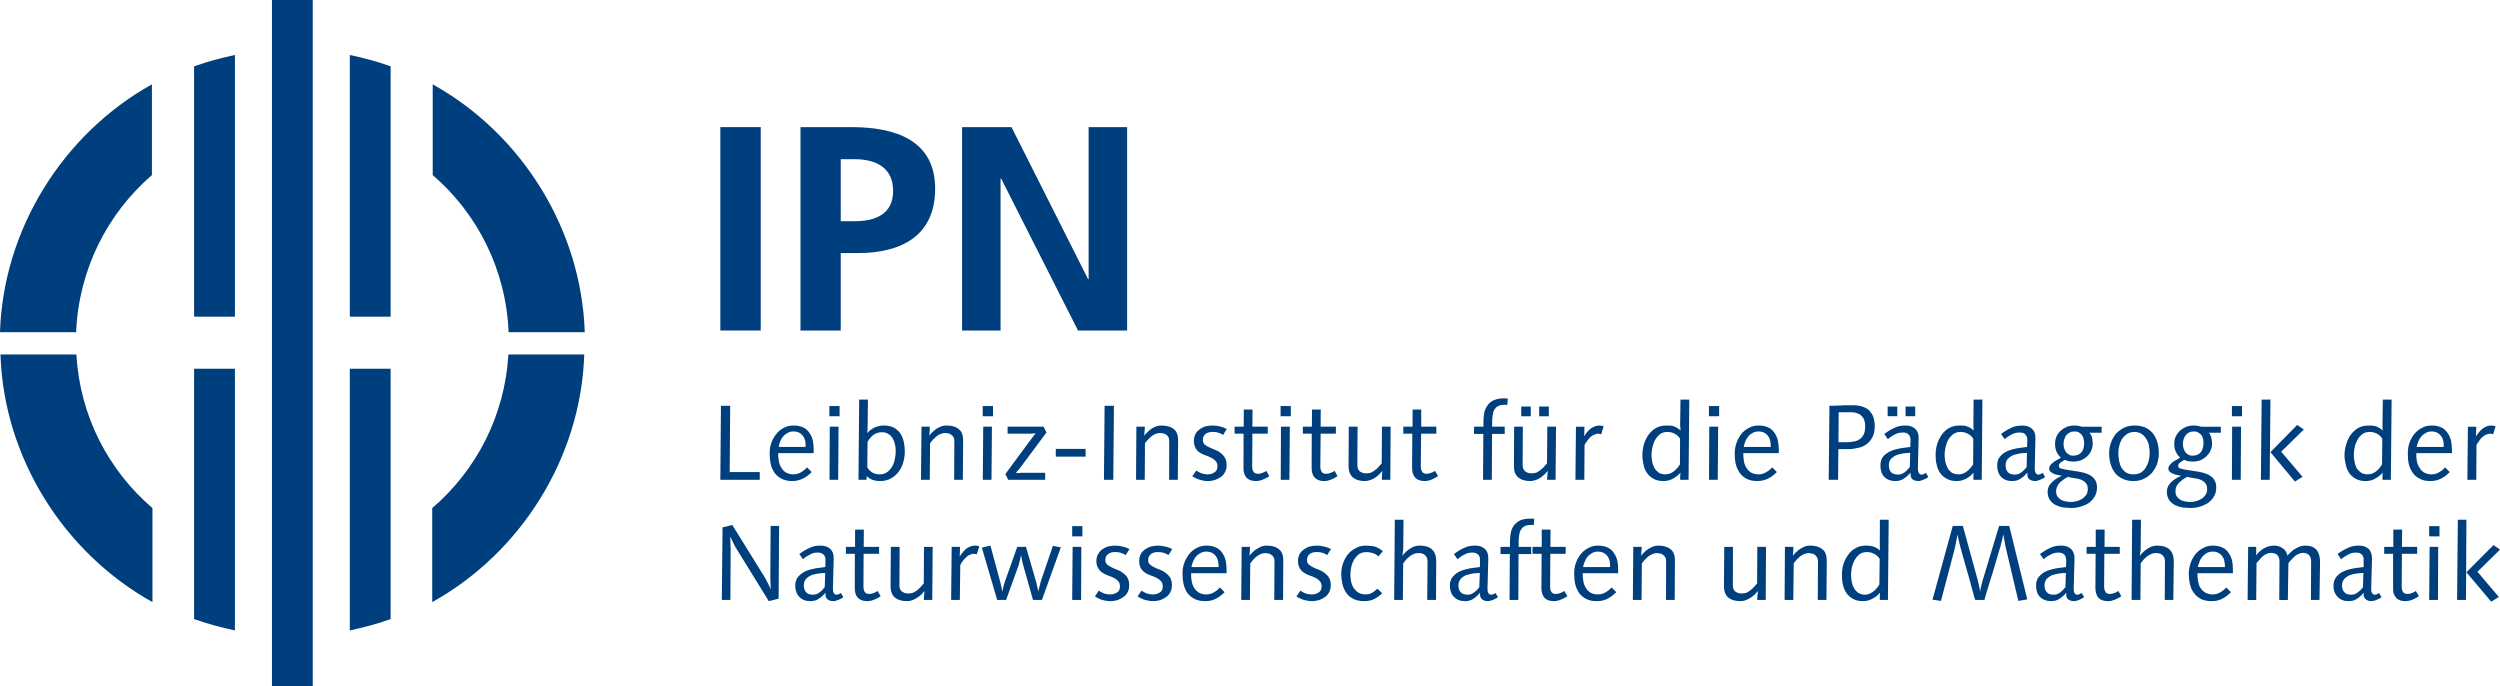 <?xml version="1.0" encoding="UTF-8" standalone="no"?>
<svg xmlns:inkscape="http://www.inkscape.org/namespaces/inkscape" xmlns:sodipodi="http://sodipodi.sourceforge.net/DTD/sodipodi-0.dtd" xmlns="http://www.w3.org/2000/svg" xmlns:svg="http://www.w3.org/2000/svg" xmlns:rdf="http://www.w3.org/1999/02/22-rdf-syntax-ns#" xmlns:cc="http://creativecommons.org/ns#" xmlns:dc="http://purl.org/dc/elements/1.1/" width="291.828" height="80.129" viewBox="0 0 291.828 80.129" version="1.1" id="svg1284">
  <defs id="defs1288"></defs>
  <title id="title1169">CD/Logo-Wort-Bild-Marke-blau</title>
  <g id="Symbols" stroke="none" stroke-width="1" fill="none" fill-rule="evenodd" transform="translate(-44.948,-22.43)">
    <g id="CD/Logo-Wort-Bild-Marke-blau">
      <g id="Group" transform="translate(44.948,22.43)" fill="#003f7d">
        <g id="schriftzug" transform="translate(84.086,46.495)" style="display:inline">
          <polygon id="Fill-10" points="1.148,0.871 1.092,8.609 4.6,8.609 4.6,9.514 0,9.514 0.071,0.871 "></polygon>
          <path d="m 8.563,3.176 c 0.446,0 0.815,0.082 1.129,0.23 0.3,0.144 0.546,0.381 0.721,0.641 0.18,0.259 0.311,0.555 0.381,0.871 0.075,0.351 0.1,0.703 0.1,1.043 V 6.401 H 6.76 c -0.02,0.318 0.012,0.643 0.07,0.929 0.056,0.326 0.156,0.585 0.302,0.789 0.13,0.229 0.31,0.408 0.543,0.555 0.233,0.112 0.513,0.204 0.844,0.204 0.347,0 0.647,-0.092 0.893,-0.237 C 9.646,8.497 9.891,8.323 10.122,8.064 l 0.546,0.544 C 10.347,8.933 10.013,9.193 9.646,9.366 9.291,9.545 8.877,9.659 8.409,9.659 7.917,9.659 7.486,9.57 7.161,9.397 6.814,9.219 6.54,8.99 6.328,8.699 6.128,8.404 5.971,8.064 5.883,7.681 5.803,7.305 5.758,6.867 5.758,6.435 c 0,-0.408 0.055,-0.814 0.18,-1.197 C 6.07,4.862 6.259,4.51 6.514,4.195 6.76,3.869 7.041,3.639 7.386,3.462 7.732,3.258 8.133,3.176 8.563,3.176 Z m -0.03,0.693 c -0.258,0 -0.49,0.055 -0.691,0.177 C 7.642,4.162 7.474,4.276 7.332,4.454 7.186,4.628 7.072,4.805 6.985,5.034 6.904,5.238 6.84,5.442 6.805,5.676 h 3.142 c 0.019,-0.234 0,-0.463 -0.035,-0.7 C 9.846,4.772 9.779,4.568 9.666,4.424 9.546,4.251 9.39,4.129 9.21,4.016 9.02,3.925 8.79,3.869 8.533,3.869 Z" id="Combined-Shape"></path>
          <polygon id="Path" points="12.728,2.093 13.92,2.093 13.92,0.903 12.728,0.903 "></polygon>
          <polygon id="polygon1176" points="12.773,3.314 12.743,9.514 13.756,9.514 13.8,3.314 "></polygon>
          <path d="m 21.532,6.198 c 0,0.408 -0.055,0.814 -0.171,1.255 -0.115,0.408 -0.3,0.781 -0.531,1.1 -0.24,0.326 -0.541,0.585 -0.887,0.789 -0.355,0.204 -0.786,0.318 -1.257,0.318 -0.389,0 -0.702,-0.058 -0.932,-0.144 -0.225,-0.092 -0.459,-0.23 -0.672,-0.433 l -0.019,0.433 h -0.938 l 0.081,-9.367 h 1.022 l -0.033,3.03 c 0,0.111 0,0.259 -0.012,0.463 -0.02,0.172 -0.03,0.318 -0.045,0.431 0.225,-0.284 0.526,-0.488 0.871,-0.666 0.347,-0.148 0.689,-0.229 1.058,-0.229 0.461,0 0.846,0.08 1.163,0.229 0.315,0.177 0.573,0.406 0.762,0.666 0.199,0.294 0.325,0.612 0.412,0.962 0.089,0.383 0.128,0.756 0.128,1.163 m -1.059,0 c 0,-0.262 -0.029,-0.552 -0.083,-0.814 C 20.33,5.121 20.23,4.862 20.114,4.658 19.988,4.454 19.814,4.276 19.601,4.162 19.4,4.016 19.142,3.958 18.857,3.958 c -0.371,0 -0.702,0.114 -0.992,0.318 -0.281,0.234 -0.512,0.496 -0.681,0.815 l -0.03,2.973 c 0.175,0.284 0.385,0.488 0.643,0.635 0.243,0.112 0.515,0.179 0.815,0.179 0.345,0 0.646,-0.092 0.876,-0.27 0.24,-0.171 0.426,-0.406 0.584,-0.667 0.142,-0.259 0.243,-0.555 0.3,-0.869 0.072,-0.322 0.101,-0.581 0.101,-0.874" id="Fill-14"></path>
          <path d="m 28.307,9.514 h -1.014 l 0.025,-4.505 c 0,-0.204 -0.025,-0.351 -0.1,-0.473 C 27.141,4.399 27.054,4.307 26.942,4.25 26.841,4.161 26.729,4.103 26.603,4.103 c -0.126,-0.031 -0.251,-0.055 -0.351,-0.055 -0.201,0 -0.375,0.055 -0.539,0.114 -0.175,0.058 -0.313,0.146 -0.463,0.262 -0.138,0.112 -0.276,0.259 -0.414,0.381 -0.126,0.139 -0.238,0.286 -0.351,0.434 l -0.038,4.275 h -1.027 l 0.063,-6.2 h 0.964 v 0.351 c -0.012,0.122 -0.025,0.234 -0.025,0.351 -0.012,0.112 -0.025,0.234 -0.037,0.349 0.112,-0.146 0.238,-0.318 0.4,-0.441 0.15,-0.137 0.314,-0.284 0.489,-0.406 0.176,-0.082 0.351,-0.171 0.551,-0.261 0.188,-0.055 0.388,-0.08 0.588,-0.08 0.614,0 1.103,0.137 1.429,0.433 0.349,0.259 0.513,0.722 0.501,1.366 z" id="Fill-16"></path>
          <polygon id="polygon1180" points="30.625,2.093 31.828,2.093 31.828,0.903 30.625,0.903 "></polygon>
          <polygon id="polygon1182" points="30.687,3.314 30.638,9.514 31.652,9.514 31.702,3.314 "></polygon>
          <path d="m 35.059,8.03 c -0.063,0.089 -0.126,0.171 -0.201,0.262 -0.063,0.055 -0.126,0.146 -0.188,0.204 -0.049,0.086 -0.124,0.177 -0.199,0.234 h 0.351 c 0.087,-0.031 0.187,-0.031 0.288,-0.031 h 0.262 2.543 v 0.814 h -4.309 l -0.337,-0.67 3.032,-4.105 c 0.061,-0.082 0.124,-0.171 0.175,-0.23 0.063,-0.086 0.126,-0.144 0.175,-0.233 0.063,-0.057 0.113,-0.115 0.188,-0.173 h -0.325 c -0.089,0.025 -0.188,0.025 -0.288,0.025 h -0.289 -2.405 v -0.814 h 4.198 l 0.337,0.677 z" id="Fill-20"></path>
          <polygon id="Fill-22" points="39.156,6.809 42.638,6.809 42.638,5.905 39.156,5.905 "></polygon>
          <polygon id="Fill-23" points="44.855,0.871 44.78,9.514 45.869,9.514 45.945,0.871 "></polygon>
          <path d="m 53.399,9.514 h -1.012 l 0.01,-4.505 c 0,-0.204 -0.026,-0.351 -0.098,-0.473 -0.064,-0.137 -0.153,-0.229 -0.25,-0.286 -0.113,-0.089 -0.242,-0.147 -0.366,-0.147 -0.113,-0.031 -0.239,-0.055 -0.339,-0.055 -0.201,0 -0.375,0.055 -0.551,0.114 -0.15,0.058 -0.313,0.146 -0.45,0.262 -0.15,0.112 -0.276,0.259 -0.401,0.381 -0.138,0.139 -0.263,0.286 -0.375,0.434 l -0.026,4.275 H 48.526 l 0.038,-6.2 H 49.554 c 0,0.122 0,0.236 -0.014,0.351 -0.012,0.122 -0.012,0.234 -0.037,0.351 -0.012,0.112 -0.025,0.234 -0.025,0.349 0.112,-0.146 0.25,-0.318 0.4,-0.441 0.15,-0.137 0.314,-0.284 0.489,-0.406 0.176,-0.082 0.363,-0.171 0.539,-0.261 0.201,-0.055 0.388,-0.08 0.588,-0.08 0.614,0 1.103,0.137 1.454,0.433 0.328,0.259 0.502,0.722 0.489,1.366 z" id="Fill-24"></path>
          <path d="M 58.688,4.276 C 58.514,4.161 58.323,4.072 58.149,4.017 57.959,3.958 57.759,3.925 57.549,3.925 c -0.165,0 -0.303,0 -0.453,0.033 -0.138,0.033 -0.273,0.089 -0.386,0.144 -0.113,0.092 -0.201,0.173 -0.266,0.295 -0.087,0.112 -0.124,0.286 -0.124,0.463 0,0.229 0.078,0.377 0.199,0.521 0.141,0.115 0.304,0.237 0.527,0.319 0.216,0.122 0.426,0.204 0.666,0.293 0.238,0.089 0.464,0.204 0.665,0.374 0.21,0.147 0.385,0.326 0.513,0.555 0.138,0.234 0.21,0.53 0.21,0.871 0,0.326 -0.072,0.61 -0.201,0.847 C 58.776,8.878 58.601,9.048 58.4,9.193 58.185,9.342 57.959,9.455 57.711,9.544 57.461,9.601 57.198,9.659 56.958,9.659 c -0.377,0 -0.699,-0.058 -0.987,-0.146 -0.304,-0.092 -0.592,-0.229 -0.88,-0.406 l 0.464,-0.67 c 0.201,0.115 0.401,0.237 0.601,0.318 0.201,0.057 0.452,0.123 0.755,0.123 0.298,0 0.561,-0.093 0.777,-0.237 0.225,-0.146 0.339,-0.374 0.339,-0.7 0,-0.259 -0.066,-0.463 -0.201,-0.61 C 57.696,7.182 57.521,7.045 57.321,6.954 57.11,6.841 56.895,6.75 56.659,6.664 56.406,6.572 56.196,6.491 55.98,6.342 55.779,6.231 55.605,6.052 55.482,5.824 55.354,5.62 55.281,5.324 55.281,4.976 c 0,-0.319 0.072,-0.612 0.201,-0.847 0.138,-0.23 0.313,-0.408 0.523,-0.545 0.201,-0.148 0.455,-0.27 0.704,-0.326 0.263,-0.057 0.498,-0.082 0.762,-0.082 0.251,0 0.539,0.025 0.852,0.112 0.303,0.058 0.576,0.173 0.792,0.295 z" id="Fill-26"></path>
          <path d="M 64.085,9.081 C 63.86,9.252 63.597,9.367 63.324,9.489 c -0.266,0.111 -0.539,0.171 -0.801,0.171 -0.504,0 -0.867,-0.146 -1.115,-0.408 C 61.167,8.959 61.054,8.582 61.069,8.063 l 0.01,-3.935 H 60.029 V 3.314 h 1.065 l 0.011,-2.004 h 1.017 l -0.015,2.004 h 1.794 v 0.814 h -1.794 l -0.025,3.813 c 0,0.259 0.04,0.463 0.138,0.61 0.087,0.179 0.277,0.261 0.541,0.261 0.147,0 0.339,-0.026 0.524,-0.112 0.19,-0.06 0.337,-0.148 0.441,-0.23 z" id="Fill-28"></path>
          <polygon id="polygon1190" points="65.4,2.093 66.593,2.093 66.593,0.903 65.4,0.903 "></polygon>
          <polygon id="polygon1192" points="65.441,3.314 65.417,9.514 66.427,9.514 66.48,3.314 "></polygon>
          <path d="M 72.043,9.081 C 71.817,9.252 71.554,9.367 71.291,9.489 c -0.277,0.111 -0.55,0.171 -0.801,0.171 -0.504,0 -0.879,-0.146 -1.115,-0.408 -0.253,-0.293 -0.366,-0.67 -0.351,-1.188 l 0.011,-3.935 H 67.997 V 3.314 h 1.052 l 0.022,-2.004 h 1.017 l -0.015,2.004 h 1.781 V 4.128 H 70.073 L 70.036,7.941 c 0,0.259 0.052,0.463 0.15,0.61 0.087,0.179 0.266,0.261 0.528,0.261 0.161,0 0.339,-0.026 0.524,-0.112 0.19,-0.06 0.354,-0.148 0.465,-0.23 z" id="Fill-32"></path>
          <path d="m 78.206,9.514 h -0.99 c 0,-0.116 0,-0.229 0.012,-0.351 0,-0.115 0.012,-0.229 0.026,-0.352 0,-0.111 0.012,-0.229 0.037,-0.341 -0.126,0.139 -0.251,0.286 -0.401,0.433 -0.15,0.146 -0.3,0.261 -0.489,0.383 -0.175,0.112 -0.363,0.204 -0.55,0.259 -0.201,0.055 -0.389,0.115 -0.59,0.115 -0.613,0 -1.102,-0.146 -1.44,-0.441 C 73.496,8.934 73.321,8.47 73.333,7.86 l 0.025,-4.546 h 1.028 l -0.026,4.479 c 0,0.204 0.038,0.381 0.101,0.499 0.075,0.112 0.162,0.234 0.263,0.29 0.112,0.058 0.225,0.118 0.363,0.148 0.126,0.025 0.238,0.025 0.339,0.025 0.199,0 0.375,-0.025 0.538,-0.082 0.164,-0.092 0.326,-0.177 0.464,-0.295 C 76.59,8.267 76.716,8.144 76.841,7.997 76.965,7.86 77.091,7.713 77.204,7.589 l 0.025,-4.275 h 1.014 z" id="Fill-34"></path>
          <path d="m 83.781,9.081 c -0.238,0.171 -0.501,0.286 -0.764,0.408 -0.276,0.111 -0.551,0.171 -0.801,0.171 -0.501,0 -0.876,-0.146 -1.115,-0.408 C 80.862,8.959 80.737,8.582 80.749,8.063 l 0.025,-3.935 H 79.723 V 3.314 h 1.077 l 0.012,-2.004 h 1.002 v 2.004 h 1.766 v 0.814 h -1.779 l -0.037,3.813 c 0,0.259 0.049,0.463 0.15,0.61 0.1,0.179 0.262,0.261 0.526,0.261 0.175,0 0.339,-0.026 0.526,-0.112 0.188,-0.06 0.351,-0.148 0.464,-0.23 z" id="Fill-36"></path>
          <path d="m 91.861,0.759 h -0.401 c -0.288,0 -0.526,0.055 -0.714,0.179 -0.175,0.08 -0.313,0.259 -0.414,0.433 -0.1,0.177 -0.162,0.406 -0.187,0.641 -0.026,0.229 -0.051,0.488 -0.051,0.759 V 3.314 H 91.561 V 4.161 H 90.082 L 90.058,9.514 H 89.03 L 89.068,4.161 H 87.977 V 3.314 h 1.103 V 2.647 c 0,-0.377 0.051,-0.725 0.112,-1.075 0.089,-0.32 0.239,-0.58 0.401,-0.814 0.188,-0.229 0.438,-0.433 0.738,-0.555 C 90.634,0.089 90.997,0 91.447,0 l 0.476,0.031 z" id="Fill-38"></path>
          <path d="m 97.498,9.514 h -0.99 c 0,-0.116 0,-0.229 0.025,-0.351 0,-0.115 0.012,-0.229 0.026,-0.352 0,-0.111 0.012,-0.229 0.025,-0.341 -0.113,0.139 -0.238,0.286 -0.401,0.433 -0.138,0.146 -0.313,0.261 -0.487,0.383 -0.164,0.112 -0.352,0.204 -0.539,0.259 -0.201,0.055 -0.389,0.115 -0.588,0.115 -0.614,0 -1.103,-0.146 -1.442,-0.441 C 92.775,8.934 92.625,8.47 92.637,7.86 l 0.026,-4.546 h 1.014 l -0.025,4.479 c 0,0.204 0.037,0.381 0.112,0.499 0.075,0.112 0.162,0.234 0.263,0.29 0.113,0.058 0.225,0.118 0.351,0.148 0.112,0.025 0.25,0.025 0.351,0.025 0.201,0 0.363,-0.025 0.538,-0.082 0.164,-0.092 0.314,-0.177 0.464,-0.295 C 95.882,8.267 96.008,8.144 96.146,7.997 96.271,7.86 96.383,7.713 96.497,7.589 l 0.037,-4.275 h 1.016 z M 93.489,2.093 h 1.115 V 0.962 h -1.115 z m 2.093,0 h 1.128 V 0.962 h -1.128 z" id="Fill-40"></path>
          <path d="m 102.823,4.195 c -0.138,-0.033 -0.263,-0.067 -0.375,-0.067 -0.176,0 -0.339,0.067 -0.501,0.148 -0.164,0.055 -0.302,0.177 -0.44,0.293 -0.124,0.144 -0.25,0.293 -0.351,0.44 -0.1,0.137 -0.199,0.286 -0.276,0.433 l -0.025,4.073 h -1.04 l 0.063,-6.2 h 0.99 l -0.025,1.14 c 0.075,-0.177 0.201,-0.326 0.313,-0.496 0.126,-0.144 0.251,-0.262 0.414,-0.406 0.138,-0.115 0.314,-0.204 0.489,-0.262 0.162,-0.087 0.339,-0.112 0.527,-0.112 0.187,0 0.375,0.025 0.526,0.082 z" id="Fill-42"></path>
          <path d="m 113.02,9.514 h -0.977 V 9.106 c 0,-0.147 0.025,-0.295 0.038,-0.433 -0.251,0.286 -0.539,0.52 -0.864,0.693 -0.339,0.202 -0.715,0.293 -1.128,0.293 -0.464,0 -0.827,-0.09 -1.153,-0.262 -0.313,-0.179 -0.564,-0.383 -0.751,-0.667 -0.201,-0.261 -0.351,-0.587 -0.414,-0.962 -0.087,-0.349 -0.138,-0.722 -0.138,-1.13 0,-0.441 0.063,-0.847 0.175,-1.255 0.113,-0.408 0.3,-0.781 0.527,-1.107 0.25,-0.352 0.538,-0.612 0.889,-0.815 0.363,-0.204 0.777,-0.284 1.265,-0.284 0.375,0 0.689,0.025 0.915,0.137 0.225,0.092 0.464,0.236 0.677,0.44 0,-0.058 0,-0.144 -0.014,-0.293 -0.025,-0.147 -0.025,-0.318 -0.025,-0.488 l 0.038,-2.825 h 1.027 z M 112.03,4.713 c -0.162,-0.259 -0.388,-0.463 -0.639,-0.585 -0.263,-0.137 -0.551,-0.204 -0.827,-0.204 -0.363,0 -0.651,0.092 -0.889,0.27 -0.239,0.204 -0.414,0.408 -0.576,0.692 -0.138,0.259 -0.239,0.555 -0.302,0.871 -0.075,0.295 -0.1,0.585 -0.1,0.847 0,0.293 0.025,0.552 0.087,0.847 0.051,0.261 0.138,0.49 0.276,0.722 0.126,0.204 0.3,0.377 0.501,0.526 0.213,0.111 0.45,0.177 0.752,0.177 0.363,0 0.702,-0.122 0.99,-0.351 0.3,-0.234 0.538,-0.53 0.714,-0.814 z" id="Fill-44"></path>
          <polygon id="polygon1201" points="115.4,2.093 116.59,2.093 116.59,0.903 115.4,0.903 "></polygon>
          <polygon id="polygon1203" points="115.438,3.314 115.412,9.514 116.428,9.514 116.477,3.314 "></polygon>
          <path d="m 119.409,6.401 c 0,0.318 0.025,0.643 0.075,0.929 0.051,0.326 0.15,0.585 0.3,0.789 0.138,0.229 0.314,0.408 0.539,0.555 0.225,0.112 0.513,0.204 0.864,0.204 0.339,0 0.627,-0.092 0.864,-0.237 0.263,-0.144 0.489,-0.318 0.74,-0.577 l 0.538,0.544 c -0.325,0.326 -0.663,0.585 -1.014,0.759 -0.375,0.179 -0.777,0.293 -1.253,0.293 -0.501,0 -0.913,-0.089 -1.252,-0.262 -0.351,-0.177 -0.614,-0.406 -0.815,-0.698 -0.213,-0.295 -0.363,-0.635 -0.463,-1.018 -0.087,-0.376 -0.126,-0.814 -0.126,-1.247 0,-0.408 0.075,-0.814 0.201,-1.197 0.126,-0.376 0.313,-0.728 0.551,-1.043 0.25,-0.326 0.55,-0.556 0.889,-0.734 0.351,-0.204 0.739,-0.286 1.166,-0.286 0.45,0 0.826,0.082 1.128,0.23 0.3,0.144 0.55,0.381 0.726,0.641 0.175,0.259 0.3,0.555 0.375,0.871 0.075,0.351 0.113,0.703 0.113,1.043 V 6.401 Z m 3.207,-0.725 c 0,-0.234 -0.012,-0.463 -0.061,-0.7 -0.038,-0.204 -0.126,-0.408 -0.239,-0.552 -0.112,-0.173 -0.263,-0.295 -0.45,-0.408 -0.201,-0.092 -0.414,-0.147 -0.665,-0.147 -0.276,0 -0.501,0.055 -0.702,0.177 -0.199,0.115 -0.375,0.229 -0.501,0.408 -0.15,0.173 -0.262,0.351 -0.351,0.58 -0.087,0.204 -0.138,0.408 -0.187,0.642 z" id="Fill-48"></path>
          <path d="m 134.755,3.258 c 0,0.53 -0.098,0.962 -0.288,1.31 -0.186,0.349 -0.411,0.612 -0.699,0.815 -0.303,0.204 -0.617,0.348 -0.992,0.406 -0.348,0.09 -0.714,0.146 -1.062,0.146 h -1.203 l -0.038,3.579 h -1.092 l 0.087,-8.645 h 0.564 c 0.225,-0.025 0.45,-0.025 0.704,-0.025 0.236,-0.031 0.489,-0.031 0.699,-0.031 h 0.554 0.526 c 0.201,0.031 0.401,0.055 0.602,0.089 0.199,0.06 0.4,0.146 0.601,0.237 0.173,0.082 0.363,0.229 0.524,0.433 0.138,0.179 0.278,0.408 0.375,0.667 0.075,0.293 0.138,0.61 0.138,1.018 m -1.115,0.031 c 0,-0.381 -0.063,-0.667 -0.175,-0.901 -0.113,-0.202 -0.273,-0.376 -0.437,-0.498 -0.19,-0.112 -0.39,-0.171 -0.616,-0.23 -0.223,-0.031 -0.438,-0.031 -0.639,-0.031 h -0.452 -0.385 -0.392 l -0.025,3.493 h 1.067 c 0.263,0 0.498,-0.031 0.752,-0.087 0.235,-0.025 0.45,-0.116 0.651,-0.262 0.201,-0.114 0.36,-0.318 0.474,-0.552 0.112,-0.229 0.175,-0.555 0.175,-0.932" id="Fill-50"></path>
          <path d="m 140.407,9.514 c -0.216,0.086 -0.401,0.146 -0.564,0.146 -0.288,0 -0.513,-0.09 -0.678,-0.204 -0.161,-0.146 -0.227,-0.319 -0.227,-0.578 V 8.674 c -0.247,0.286 -0.498,0.52 -0.777,0.693 -0.288,0.202 -0.61,0.293 -1.012,0.293 -0.528,0 -0.968,-0.171 -1.28,-0.496 -0.313,-0.319 -0.45,-0.759 -0.45,-1.303 0,-0.473 0.112,-0.814 0.337,-1.084 0.242,-0.259 0.539,-0.488 0.905,-0.636 0.36,-0.146 0.725,-0.234 1.125,-0.315 0.416,-0.067 0.792,-0.093 1.115,-0.148 l 0.037,-0.789 c 0,-0.284 -0.072,-0.488 -0.238,-0.667 -0.147,-0.172 -0.363,-0.229 -0.651,-0.229 -0.351,0 -0.65,0.057 -0.953,0.229 -0.276,0.146 -0.549,0.316 -0.811,0.553 L 135.87,4.161 c 0.39,-0.293 0.767,-0.521 1.152,-0.7 0.378,-0.204 0.827,-0.284 1.34,-0.284 0.489,0 0.88,0.137 1.14,0.406 0.278,0.261 0.401,0.636 0.377,1.13 l -0.087,3.317 v 0.262 c 0,0.112 0.037,0.204 0.061,0.29 0.026,0.092 0.051,0.173 0.113,0.229 0.063,0.067 0.138,0.092 0.263,0.092 0.102,0 0.177,-0.025 0.25,-0.058 0.087,-0.058 0.176,-0.089 0.263,-0.144 l 0.266,0.494 c -0.179,0.147 -0.379,0.229 -0.602,0.32 z m -4.147,-7.422 h 1.125 V 0.962 h -1.125 z m 1.814,4.342 c -0.288,0.057 -0.549,0.112 -0.801,0.204 -0.251,0.112 -0.452,0.259 -0.627,0.433 -0.16,0.204 -0.248,0.438 -0.248,0.756 0,0.348 0.098,0.612 0.273,0.814 0.191,0.171 0.455,0.262 0.792,0.262 0.138,0 0.288,-0.025 0.411,-0.058 0.128,-0.058 0.263,-0.144 0.377,-0.204 0.112,-0.089 0.216,-0.202 0.313,-0.293 0.102,-0.114 0.191,-0.229 0.288,-0.318 l 0.041,-1.663 c -0.251,0 -0.53,0.033 -0.818,0.067 z m 0.278,-4.342 h 1.125 V 0.962 h -1.125 z" id="Fill-52"></path>
          <path d="m 147.245,9.514 h -0.977 V 9.106 c 0,-0.147 0.015,-0.295 0.026,-0.433 -0.236,0.286 -0.524,0.52 -0.852,0.693 -0.351,0.202 -0.728,0.293 -1.138,0.293 -0.441,0 -0.826,-0.09 -1.14,-0.262 -0.313,-0.179 -0.576,-0.383 -0.767,-0.667 -0.199,-0.261 -0.322,-0.587 -0.411,-0.962 -0.087,-0.349 -0.127,-0.722 -0.127,-1.13 0,-0.441 0.051,-0.847 0.175,-1.255 0.113,-0.408 0.304,-0.781 0.53,-1.107 0.235,-0.352 0.523,-0.612 0.889,-0.815 0.348,-0.204 0.764,-0.284 1.253,-0.284 0.386,0 0.689,0.025 0.915,0.137 0.248,0.092 0.463,0.236 0.674,0.44 0,-0.058 0,-0.144 -0.011,-0.293 -0.015,-0.147 -0.015,-0.318 -0.015,-0.488 l 0.026,-2.825 h 1.027 z m -0.987,-4.801 c -0.176,-0.259 -0.39,-0.463 -0.654,-0.585 -0.251,-0.137 -0.539,-0.204 -0.827,-0.204 -0.339,0 -0.636,0.092 -0.889,0.27 -0.225,0.204 -0.411,0.408 -0.577,0.692 -0.138,0.259 -0.235,0.555 -0.298,0.871 -0.066,0.295 -0.102,0.585 -0.102,0.847 0,0.293 0.037,0.552 0.087,0.847 0.063,0.261 0.165,0.49 0.278,0.722 0.123,0.204 0.298,0.377 0.498,0.526 0.216,0.111 0.464,0.177 0.767,0.177 0.348,0 0.699,-0.122 0.975,-0.351 0.303,-0.234 0.551,-0.53 0.726,-0.814 z" id="Fill-54"></path>
          <path d="m 154.037,9.514 c -0.201,0.086 -0.401,0.146 -0.564,0.146 -0.288,0 -0.501,-0.09 -0.677,-0.204 -0.162,-0.146 -0.225,-0.319 -0.225,-0.578 V 8.674 c -0.25,0.286 -0.501,0.52 -0.777,0.693 -0.288,0.202 -0.613,0.293 -1.002,0.293 -0.538,0 -0.98,-0.171 -1.293,-0.496 -0.298,-0.319 -0.45,-0.759 -0.45,-1.303 0,-0.473 0.112,-0.814 0.352,-1.084 0.227,-0.259 0.524,-0.488 0.89,-0.636 0.363,-0.146 0.726,-0.234 1.128,-0.315 0.414,-0.067 0.789,-0.093 1.115,-0.148 l 0.037,-0.789 c 0,-0.284 -0.075,-0.488 -0.238,-0.667 -0.15,-0.172 -0.363,-0.229 -0.651,-0.229 -0.326,0 -0.652,0.057 -0.953,0.229 -0.276,0.146 -0.551,0.316 -0.804,0.553 l -0.426,-0.612 c 0.39,-0.293 0.767,-0.521 1.155,-0.7 0.375,-0.204 0.827,-0.284 1.34,-0.284 0.501,0 0.878,0.137 1.14,0.406 0.276,0.261 0.401,0.636 0.377,1.13 l -0.076,3.317 v 0.262 c 0,0.112 0.026,0.204 0.051,0.29 0.026,0.092 0.075,0.173 0.126,0.229 0.063,0.067 0.126,0.092 0.25,0.092 0.101,0 0.176,-0.025 0.263,-0.058 0.075,-0.058 0.164,-0.089 0.251,-0.144 l 0.263,0.494 c -0.176,0.147 -0.377,0.229 -0.602,0.32 m -2.33,-3.08 c -0.288,0.057 -0.551,0.112 -0.801,0.204 -0.251,0.112 -0.452,0.259 -0.627,0.433 -0.162,0.204 -0.251,0.438 -0.251,0.756 0,0.348 0.101,0.612 0.288,0.814 0.176,0.171 0.44,0.262 0.777,0.262 0.138,0 0.288,-0.025 0.414,-0.058 0.126,-0.058 0.263,-0.144 0.377,-0.204 0.112,-0.089 0.213,-0.202 0.313,-0.293 0.1,-0.114 0.201,-0.229 0.288,-0.318 l 0.038,-1.663 c -0.251,0 -0.527,0.033 -0.815,0.067" id="Fill-56"></path>
          <path d="m 160.15,4.016 h -0.201 -0.126 c 0.101,0.112 0.201,0.29 0.276,0.494 0.051,0.204 0.101,0.466 0.101,0.759 0,0.319 -0.075,0.612 -0.188,0.871 -0.126,0.262 -0.288,0.466 -0.489,0.668 -0.213,0.172 -0.438,0.319 -0.714,0.441 -0.276,0.082 -0.564,0.137 -0.864,0.137 -0.213,0 -0.401,-0.025 -0.564,-0.055 -0.176,-0.057 -0.339,-0.082 -0.452,-0.148 -0.037,0.033 -0.1,0.067 -0.187,0.123 -0.063,0.055 -0.138,0.08 -0.213,0.147 -0.087,0.055 -0.138,0.112 -0.201,0.171 -0.051,0.089 -0.087,0.171 -0.087,0.236 0,0.082 0.025,0.172 0.075,0.23 0.063,0.031 0.1,0.086 0.175,0.112 0.075,0 0.138,0.032 0.213,0.032 0.075,0.033 0.126,0.033 0.176,0.06 l 1.466,0.233 c 0.288,0.026 0.576,0.115 0.864,0.173 0.276,0.087 0.526,0.179 0.739,0.316 0.239,0.147 0.401,0.326 0.551,0.555 0.126,0.204 0.201,0.496 0.201,0.814 0,0.438 -0.101,0.815 -0.288,1.108 -0.188,0.318 -0.426,0.552 -0.714,0.756 -0.289,0.173 -0.614,0.32 -0.965,0.406 -0.351,0.118 -0.702,0.148 -1.027,0.148 -0.277,0 -0.565,-0.031 -0.89,-0.055 -0.326,-0.033 -0.627,-0.148 -0.902,-0.27 -0.276,-0.137 -0.501,-0.316 -0.689,-0.578 -0.187,-0.236 -0.288,-0.577 -0.288,-0.985 0,-0.295 0.075,-0.53 0.201,-0.759 0.15,-0.204 0.3,-0.381 0.489,-0.53 0.176,-0.137 0.363,-0.284 0.551,-0.374 0.188,-0.089 0.325,-0.144 0.414,-0.202 -0.113,-0.033 -0.263,-0.06 -0.426,-0.09 -0.164,-0.025 -0.339,-0.08 -0.489,-0.147 -0.15,-0.055 -0.288,-0.137 -0.389,-0.229 -0.112,-0.087 -0.175,-0.234 -0.175,-0.381 0,-0.139 0.063,-0.286 0.162,-0.434 0.113,-0.111 0.238,-0.233 0.389,-0.348 0.138,-0.089 0.3,-0.204 0.45,-0.262 0.15,-0.086 0.276,-0.177 0.375,-0.234 -0.213,-0.173 -0.375,-0.408 -0.501,-0.667 -0.126,-0.262 -0.187,-0.58 -0.187,-0.962 0,-0.318 0.061,-0.61 0.187,-0.869 0.126,-0.262 0.288,-0.466 0.501,-0.67 0.201,-0.171 0.438,-0.318 0.702,-0.441 0.276,-0.08 0.551,-0.137 0.84,-0.137 0.138,0 0.263,0 0.414,0.026 0.162,0.031 0.326,0.055 0.489,0.111 h 2.304 v 0.703 z m -0.526,6.572 c 0,-0.204 -0.026,-0.377 -0.101,-0.521 -0.075,-0.146 -0.175,-0.262 -0.3,-0.349 -0.126,-0.092 -0.251,-0.172 -0.414,-0.229 -0.138,-0.065 -0.3,-0.092 -0.438,-0.122 -0.138,-0.025 -0.263,-0.025 -0.389,-0.055 -0.112,-0.026 -0.238,-0.06 -0.363,-0.06 -0.112,-0.032 -0.213,-0.058 -0.313,-0.089 -0.138,0.089 -0.314,0.179 -0.476,0.293 -0.162,0.115 -0.313,0.237 -0.438,0.349 -0.15,0.147 -0.251,0.295 -0.326,0.466 -0.087,0.171 -0.138,0.373 -0.138,0.61 0,0.237 0.063,0.441 0.176,0.612 0.1,0.144 0.263,0.262 0.426,0.374 0.175,0.092 0.363,0.147 0.564,0.177 0.201,0.025 0.388,0.058 0.55,0.058 0.227,0 0.44,-0.033 0.665,-0.089 0.225,-0.055 0.438,-0.147 0.627,-0.259 0.201,-0.118 0.363,-0.295 0.501,-0.466 0.138,-0.204 0.188,-0.441 0.188,-0.7 z M 159.198,5.269 c 0,-0.147 -0.012,-0.293 -0.049,-0.463 -0.026,-0.147 -0.075,-0.326 -0.162,-0.441 -0.089,-0.144 -0.201,-0.262 -0.351,-0.348 -0.138,-0.116 -0.339,-0.147 -0.59,-0.147 -0.201,0 -0.363,0.031 -0.526,0.122 -0.15,0.08 -0.288,0.171 -0.401,0.315 -0.1,0.118 -0.188,0.295 -0.238,0.466 -0.051,0.171 -0.089,0.374 -0.089,0.552 0,0.173 0.026,0.352 0.076,0.526 0.049,0.144 0.124,0.29 0.225,0.437 0.087,0.115 0.201,0.204 0.337,0.286 0.152,0.092 0.302,0.122 0.49,0.122 0.45,0 0.763,-0.148 0.976,-0.408 0.201,-0.259 0.3,-0.61 0.3,-1.018 z" id="Fill-58"></path>
          <path d="m 167.918,6.401 c 0,0.44 -0.087,0.872 -0.201,1.255 -0.15,0.408 -0.351,0.722 -0.601,1.043 -0.263,0.291 -0.577,0.52 -0.953,0.698 -0.339,0.173 -0.764,0.262 -1.203,0.262 -0.476,0 -0.915,-0.089 -1.253,-0.262 -0.375,-0.177 -0.663,-0.381 -0.889,-0.667 -0.239,-0.326 -0.414,-0.641 -0.527,-1.048 -0.112,-0.376 -0.175,-0.814 -0.175,-1.28 0,-0.441 0.075,-0.847 0.213,-1.222 0.15,-0.408 0.326,-0.725 0.588,-1.051 0.276,-0.286 0.588,-0.519 0.927,-0.692 0.377,-0.179 0.777,-0.261 1.241,-0.261 0.476,0 0.876,0.082 1.253,0.23 0.349,0.177 0.663,0.406 0.889,0.696 0.225,0.295 0.401,0.636 0.513,1.019 0.113,0.406 0.176,0.839 0.176,1.28 m -1.065,0 c 0,-0.262 -0.026,-0.552 -0.087,-0.874 -0.051,-0.29 -0.164,-0.552 -0.314,-0.789 -0.138,-0.229 -0.313,-0.433 -0.539,-0.577 -0.225,-0.146 -0.513,-0.237 -0.826,-0.237 -0.351,0 -0.639,0.092 -0.864,0.237 -0.227,0.144 -0.426,0.348 -0.602,0.577 -0.138,0.237 -0.263,0.499 -0.313,0.789 -0.089,0.322 -0.113,0.612 -0.113,0.874 0,0.293 0.025,0.578 0.087,0.904 0.051,0.284 0.138,0.555 0.276,0.783 0.15,0.234 0.326,0.438 0.551,0.585 0.225,0.137 0.513,0.204 0.852,0.204 0.351,0 0.602,-0.067 0.864,-0.204 0.225,-0.147 0.426,-0.351 0.576,-0.585 0.138,-0.229 0.251,-0.499 0.339,-0.783 0.063,-0.326 0.113,-0.612 0.113,-0.904" id="Fill-60"></path>
          <path d="m 174.068,4.016 h -0.201 -0.112 c 0.112,0.112 0.199,0.29 0.262,0.494 0.051,0.204 0.113,0.466 0.113,0.759 0,0.319 -0.063,0.612 -0.201,0.871 -0.112,0.262 -0.288,0.466 -0.489,0.668 -0.201,0.172 -0.426,0.319 -0.714,0.441 -0.263,0.082 -0.551,0.137 -0.864,0.137 -0.201,0 -0.401,-0.025 -0.564,-0.055 -0.175,-0.057 -0.326,-0.082 -0.438,-0.148 -0.051,0.033 -0.113,0.067 -0.164,0.123 -0.087,0.055 -0.175,0.08 -0.238,0.147 -0.087,0.055 -0.138,0.112 -0.201,0.171 -0.051,0.089 -0.087,0.171 -0.087,0.236 0,0.082 0.037,0.172 0.063,0.23 0.063,0.031 0.112,0.086 0.175,0.112 0.089,0 0.138,0.032 0.225,0.032 0.063,0.033 0.113,0.033 0.176,0.06 l 1.452,0.233 c 0.289,0.026 0.577,0.115 0.865,0.173 0.288,0.087 0.538,0.179 0.739,0.316 0.239,0.147 0.438,0.326 0.551,0.555 0.138,0.204 0.201,0.496 0.201,0.814 0,0.438 -0.087,0.815 -0.288,1.108 -0.176,0.318 -0.426,0.552 -0.714,0.756 -0.289,0.173 -0.602,0.32 -0.953,0.406 -0.363,0.118 -0.714,0.148 -1.028,0.148 -0.262,0 -0.576,-0.031 -0.889,-0.055 -0.339,-0.033 -0.627,-0.148 -0.915,-0.27 -0.263,-0.137 -0.489,-0.316 -0.689,-0.578 -0.175,-0.236 -0.288,-0.577 -0.288,-0.985 0,-0.295 0.087,-0.53 0.201,-0.759 0.15,-0.204 0.314,-0.381 0.489,-0.53 0.201,-0.137 0.375,-0.284 0.551,-0.374 0.201,-0.089 0.339,-0.144 0.426,-0.202 -0.113,-0.033 -0.263,-0.06 -0.426,-0.09 -0.176,-0.025 -0.326,-0.08 -0.489,-0.147 -0.15,-0.055 -0.288,-0.137 -0.401,-0.229 -0.112,-0.087 -0.175,-0.234 -0.175,-0.381 0,-0.139 0.063,-0.286 0.175,-0.434 0.113,-0.111 0.225,-0.233 0.363,-0.348 0.152,-0.089 0.326,-0.204 0.464,-0.262 0.138,-0.086 0.288,-0.177 0.375,-0.234 -0.201,-0.173 -0.375,-0.408 -0.489,-0.667 -0.15,-0.262 -0.199,-0.58 -0.199,-0.962 0,-0.318 0.049,-0.61 0.199,-0.869 0.113,-0.262 0.288,-0.466 0.489,-0.67 0.201,-0.171 0.452,-0.318 0.715,-0.441 0.25,-0.08 0.538,-0.137 0.826,-0.137 0.15,0 0.263,0 0.426,0.026 0.15,0.031 0.326,0.055 0.489,0.111 h 2.292 v 0.703 z m -0.513,6.572 c 0,-0.204 -0.026,-0.377 -0.113,-0.521 -0.063,-0.146 -0.175,-0.262 -0.288,-0.349 -0.113,-0.092 -0.25,-0.172 -0.401,-0.229 -0.175,-0.065 -0.313,-0.092 -0.45,-0.122 -0.15,-0.025 -0.263,-0.025 -0.401,-0.055 -0.124,-0.026 -0.238,-0.06 -0.351,-0.06 -0.112,-0.032 -0.225,-0.058 -0.313,-0.089 -0.138,0.089 -0.314,0.179 -0.489,0.293 -0.138,0.115 -0.313,0.237 -0.426,0.349 -0.15,0.147 -0.263,0.295 -0.351,0.466 -0.075,0.171 -0.113,0.373 -0.113,0.61 0,0.237 0.063,0.441 0.176,0.612 0.113,0.144 0.263,0.262 0.426,0.374 0.175,0.092 0.351,0.147 0.551,0.177 0.201,0.025 0.401,0.058 0.564,0.058 0.201,0 0.438,-0.033 0.663,-0.089 0.225,-0.055 0.426,-0.147 0.627,-0.259 0.201,-0.118 0.375,-0.295 0.489,-0.466 0.15,-0.204 0.201,-0.441 0.201,-0.7 z M 173.129,5.269 c 0,-0.147 -0.026,-0.293 -0.026,-0.463 -0.037,-0.147 -0.087,-0.326 -0.175,-0.441 -0.087,-0.144 -0.225,-0.262 -0.375,-0.348 -0.138,-0.116 -0.339,-0.147 -0.577,-0.147 -0.199,0 -0.363,0.031 -0.538,0.122 -0.138,0.08 -0.288,0.171 -0.377,0.315 -0.112,0.118 -0.199,0.295 -0.25,0.466 -0.063,0.171 -0.087,0.374 -0.087,0.552 0,0.173 0.025,0.352 0.087,0.526 0.025,0.144 0.112,0.29 0.201,0.437 0.087,0.115 0.201,0.204 0.337,0.286 0.152,0.092 0.314,0.122 0.49,0.122 0.463,0 0.775,-0.148 0.976,-0.408 0.201,-0.259 0.314,-0.61 0.314,-1.018 z" id="Fill-62"></path>
          <polygon id="polygon1213" points="176.448,2.093 177.626,2.093 177.626,0.903 176.448,0.903 "></polygon>
          <polygon id="polygon1215" points="176.474,3.314 176.448,9.514 177.476,9.514 177.513,3.314 "></polygon>
          <polygon id="polygon1217" points="180.858,9.514 179.83,9.514 179.919,0.148 180.946,0.148 "></polygon>
          <polygon id="polygon1219" points="183.803,9.718 180.946,6.287 184.065,3.11 184.842,3.64 182.199,6.23 184.691,9.163 "></polygon>
          <path d="m 195.002,9.514 h -0.977 V 9.106 c 0,-0.147 0,-0.295 0.038,-0.433 -0.263,0.286 -0.551,0.52 -0.89,0.693 -0.313,0.202 -0.689,0.293 -1.115,0.293 -0.463,0 -0.838,-0.09 -1.152,-0.262 -0.313,-0.179 -0.564,-0.383 -0.764,-0.667 -0.175,-0.261 -0.325,-0.587 -0.4,-0.962 -0.089,-0.349 -0.152,-0.722 -0.152,-1.13 0,-0.441 0.063,-0.847 0.201,-1.255 0.113,-0.408 0.288,-0.781 0.513,-1.107 0.263,-0.352 0.551,-0.612 0.89,-0.815 0.375,-0.204 0.777,-0.284 1.265,-0.284 0.363,0 0.689,0.025 0.915,0.137 0.225,0.092 0.45,0.236 0.689,0.44 0,-0.058 -0.038,-0.144 -0.038,-0.293 V 2.973 l 0.038,-2.825 h 1.027 z m -1.002,-4.801 c -0.176,-0.259 -0.375,-0.463 -0.627,-0.585 -0.263,-0.137 -0.551,-0.204 -0.827,-0.204 -0.375,0 -0.663,0.092 -0.889,0.27 -0.239,0.204 -0.438,0.408 -0.576,0.692 -0.138,0.259 -0.263,0.555 -0.314,0.871 -0.063,0.295 -0.087,0.585 -0.087,0.847 0,0.293 0.025,0.552 0.087,0.847 0.051,0.261 0.138,0.49 0.251,0.722 0.15,0.204 0.325,0.377 0.526,0.526 0.201,0.111 0.45,0.177 0.738,0.177 0.377,0 0.689,-0.122 1.003,-0.351 0.288,-0.234 0.513,-0.53 0.688,-0.814 z" id="Fill-67"></path>
          <path d="m 197.983,6.401 c -0.025,0.318 0,0.643 0.051,0.929 0.063,0.326 0.175,0.585 0.325,0.789 0.113,0.229 0.314,0.408 0.539,0.555 0.225,0.112 0.513,0.204 0.827,0.204 0.351,0 0.663,-0.092 0.889,-0.237 0.263,-0.144 0.489,-0.318 0.714,-0.577 l 0.551,0.544 c -0.313,0.326 -0.663,0.585 -1.002,0.759 -0.375,0.179 -0.777,0.293 -1.265,0.293 -0.489,0 -0.915,-0.089 -1.227,-0.262 -0.351,-0.177 -0.627,-0.406 -0.827,-0.698 -0.201,-0.295 -0.375,-0.635 -0.464,-1.018 -0.087,-0.376 -0.112,-0.814 -0.112,-1.247 0,-0.408 0.051,-0.814 0.175,-1.197 0.138,-0.376 0.314,-0.728 0.564,-1.043 0.263,-0.326 0.551,-0.556 0.89,-0.734 0.351,-0.204 0.752,-0.286 1.177,-0.286 0.426,0 0.827,0.082 1.115,0.23 0.314,0.144 0.539,0.381 0.714,0.641 0.201,0.259 0.314,0.555 0.401,0.871 0.063,0.351 0.113,0.703 0.113,1.043 V 6.401 Z m 3.182,-0.725 c 0.025,-0.234 0,-0.463 -0.038,-0.7 -0.049,-0.204 -0.137,-0.408 -0.25,-0.552 -0.113,-0.173 -0.263,-0.295 -0.464,-0.408 -0.175,-0.092 -0.4,-0.147 -0.651,-0.147 -0.263,0 -0.489,0.055 -0.689,0.177 -0.199,0.115 -0.375,0.229 -0.513,0.408 -0.15,0.173 -0.263,0.351 -0.351,0.58 -0.087,0.204 -0.138,0.408 -0.201,0.642 z" id="Fill-69"></path>
          <path d="m 206.94,4.195 c -0.138,-0.033 -0.25,-0.067 -0.363,-0.067 -0.176,0 -0.351,0.067 -0.527,0.148 -0.138,0.055 -0.274,0.177 -0.426,0.293 -0.138,0.144 -0.25,0.293 -0.337,0.44 -0.113,0.137 -0.201,0.286 -0.288,0.433 l -0.026,4.073 h -1.04 l 0.064,-6.2 h 0.976 l -0.037,1.14 c 0.112,-0.177 0.199,-0.326 0.351,-0.496 0.112,-0.144 0.25,-0.262 0.4,-0.406 0.138,-0.115 0.314,-0.204 0.489,-0.262 0.162,-0.087 0.339,-0.112 0.539,-0.112 0.175,0 0.339,0.025 0.513,0.082 z" id="Fill-71"></path>
          <path d="M 6.805,23.39 5.657,23.676 1.995,17.745 C 1.875,17.568 1.773,17.397 1.674,17.226 1.593,17.023 1.503,16.844 1.419,16.697 1.328,16.493 1.248,16.32 1.161,16.142 c 0,0.204 0,0.406 0.012,0.585 0,0.147 0.02,0.295 0.02,0.466 0,0.144 0.01,0.293 0.01,0.406 L 1.173,23.539 H 0.171 l 0.087,-8.471 1.134,-0.284 3.664,5.905 c 0.112,0.171 0.213,0.374 0.313,0.545 0.101,0.202 0.201,0.381 0.269,0.528 0.09,0.173 0.175,0.377 0.244,0.555 -0.012,-0.294 -0.012,-0.528 -0.025,-0.757 0,-0.204 -0.02,-0.408 -0.02,-0.612 v -0.463 l 0.033,-5.59 h 0.99 z" id="Fill-73"></path>
          <path d="m 13.755,23.538 c -0.21,0.082 -0.401,0.137 -0.569,0.137 -0.288,0 -0.513,-0.082 -0.669,-0.204 -0.165,-0.137 -0.246,-0.315 -0.246,-0.577 v -0.204 c -0.229,0.293 -0.489,0.521 -0.777,0.699 -0.27,0.204 -0.601,0.286 -1.002,0.286 -0.546,0 -0.957,-0.171 -1.272,-0.488 -0.311,-0.326 -0.476,-0.759 -0.476,-1.312 0,-0.465 0.132,-0.814 0.366,-1.076 0.236,-0.259 0.536,-0.494 0.882,-0.642 0.356,-0.147 0.747,-0.229 1.148,-0.318 0.4,-0.058 0.777,-0.089 1.113,-0.144 l 0.019,-0.785 c 0.012,-0.259 -0.055,-0.496 -0.22,-0.667 -0.156,-0.147 -0.369,-0.236 -0.657,-0.236 -0.345,0 -0.657,0.058 -0.947,0.236 -0.28,0.137 -0.556,0.316 -0.812,0.545 l -0.415,-0.612 c 0.37,-0.284 0.759,-0.519 1.148,-0.692 0.37,-0.202 0.826,-0.293 1.347,-0.293 0.481,0 0.87,0.146 1.137,0.408 0.266,0.262 0.39,0.643 0.377,1.133 l -0.086,3.313 v 0.27 c 0,0.112 0.01,0.204 0.042,0.286 0.033,0.089 0.068,0.177 0.132,0.233 0.056,0.06 0.137,0.092 0.236,0.092 0.101,0 0.191,-0.032 0.276,-0.065 0.09,-0.057 0.171,-0.082 0.246,-0.137 l 0.28,0.488 c -0.18,0.147 -0.381,0.234 -0.601,0.326 M 11.425,20.451 c -0.285,0.058 -0.556,0.114 -0.812,0.202 -0.244,0.115 -0.465,0.262 -0.621,0.441 -0.171,0.204 -0.246,0.433 -0.246,0.749 0,0.351 0.09,0.61 0.276,0.814 0.191,0.177 0.446,0.269 0.792,0.269 0.135,0 0.269,-0.032 0.411,-0.065 0.126,-0.057 0.246,-0.137 0.359,-0.204 0.112,-0.082 0.232,-0.204 0.333,-0.286 0.079,-0.122 0.18,-0.233 0.268,-0.326 l 0.057,-1.654 c -0.258,0 -0.526,0.026 -0.816,0.06" id="Fill-75"></path>
          <path d="m 18.711,23.098 c -0.225,0.171 -0.481,0.293 -0.756,0.408 -0.291,0.114 -0.546,0.171 -0.803,0.171 -0.501,0 -0.871,-0.137 -1.117,-0.408 -0.243,-0.286 -0.356,-0.667 -0.344,-1.188 l 0.012,-3.927 h -1.047 v -0.815 h 1.067 l 0.01,-2.011 h 1.018 l -0.015,2.011 h 1.794 v 0.815 h -1.805 l -0.019,3.812 c 0,0.261 0.045,0.463 0.13,0.612 0.101,0.173 0.291,0.259 0.546,0.259 0.156,0 0.347,-0.031 0.527,-0.112 0.187,-0.065 0.33,-0.147 0.445,-0.237 z" id="Fill-77"></path>
          <path d="m 24.737,23.538 h -0.99 c 0,-0.122 0.025,-0.237 0.025,-0.351 0,-0.122 0.012,-0.234 0.026,-0.352 0.012,-0.111 0.012,-0.233 0.037,-0.348 -0.112,0.146 -0.25,0.293 -0.4,0.44 -0.152,0.139 -0.314,0.261 -0.501,0.374 -0.164,0.115 -0.351,0.204 -0.539,0.262 -0.201,0.087 -0.389,0.112 -0.588,0.112 -0.614,0 -1.103,-0.137 -1.446,-0.433 -0.332,-0.29 -0.501,-0.756 -0.489,-1.367 l 0.03,-4.537 h 1.029 l -0.027,4.479 c 0,0.204 0.027,0.377 0.1,0.499 0.074,0.112 0.158,0.229 0.273,0.286 0.101,0.055 0.216,0.122 0.341,0.147 0.127,0.031 0.248,0.031 0.348,0.031 0.201,0 0.381,-0.031 0.542,-0.089 0.162,-0.089 0.313,-0.171 0.475,-0.293 0.138,-0.115 0.263,-0.229 0.401,-0.377 0.126,-0.146 0.25,-0.29 0.363,-0.408 l 0.025,-4.275 h 1.016 z" id="Fill-79"></path>
          <path d="m 29.936,18.211 c -0.126,-0.033 -0.251,-0.058 -0.375,-0.058 -0.164,0 -0.339,0.058 -0.501,0.147 -0.152,0.057 -0.302,0.173 -0.426,0.319 -0.138,0.114 -0.251,0.262 -0.351,0.406 -0.126,0.146 -0.201,0.293 -0.276,0.441 l -0.051,4.073 h -1.014 l 0.061,-6.2 h 0.977 l -0.037,1.134 c 0.1,-0.173 0.201,-0.32 0.339,-0.466 0.112,-0.171 0.25,-0.293 0.412,-0.44 0.138,-0.112 0.302,-0.204 0.464,-0.261 0.175,-0.08 0.363,-0.114 0.551,-0.114 0.187,0 0.351,0.033 0.526,0.089 z" id="Fill-81"></path>
          <path d="m 37.54,23.538 h -1.04 l -1.152,-4.073 c -0.025,-0.092 -0.051,-0.237 -0.087,-0.351 -0.026,-0.147 -0.051,-0.293 -0.089,-0.408 -0.025,-0.147 -0.049,-0.293 -0.061,-0.437 -0.038,0.144 -0.063,0.29 -0.101,0.463 -0.037,0.122 -0.063,0.259 -0.1,0.406 -0.038,0.148 -0.063,0.261 -0.101,0.383 l -1.452,4.016 h -1.04 l -1.791,-6.108 1.002,-0.237 1.115,4.131 c 0.049,0.146 0.075,0.29 0.112,0.463 0.038,0.148 0.063,0.259 0.087,0.383 0.014,0.147 0.051,0.284 0.063,0.406 0.026,-0.122 0.051,-0.259 0.101,-0.406 0.025,-0.123 0.049,-0.261 0.1,-0.408 0.038,-0.148 0.087,-0.293 0.138,-0.438 l 1.416,-3.985 h 1.016 l 1.14,3.927 c 0.049,0.171 0.1,0.348 0.124,0.496 0.038,0.173 0.076,0.318 0.101,0.433 0.025,0.147 0.063,0.259 0.087,0.381 0.012,-0.147 0.038,-0.259 0.075,-0.406 0.026,-0.123 0.063,-0.261 0.113,-0.438 0.025,-0.148 0.087,-0.32 0.138,-0.499 l 1.365,-4.006 0.927,0.171 z" id="Fill-83"></path>
          <polygon id="polygon1230" points="41.072,16.116 42.263,16.116 42.263,14.92 41.072,14.92 "></polygon>
          <polygon id="polygon1232" points="41.123,17.338 41.072,23.539 42.112,23.539 42.137,17.338 "></polygon>
          <path d="m 47.323,18.3 c -0.188,-0.122 -0.375,-0.204 -0.564,-0.259 -0.187,-0.067 -0.388,-0.092 -0.601,-0.092 -0.138,0 -0.289,0 -0.426,0.025 -0.152,0.033 -0.276,0.092 -0.389,0.147 -0.113,0.09 -0.213,0.179 -0.288,0.294 -0.075,0.114 -0.113,0.293 -0.113,0.466 0,0.233 0.076,0.381 0.213,0.519 0.126,0.122 0.302,0.237 0.515,0.326 0.199,0.114 0.426,0.204 0.663,0.286 0.239,0.09 0.45,0.202 0.665,0.381 0.225,0.147 0.388,0.32 0.526,0.555 0.126,0.229 0.201,0.521 0.201,0.871 0,0.32 -0.063,0.61 -0.188,0.839 -0.138,0.237 -0.3,0.408 -0.513,0.555 -0.201,0.148 -0.438,0.261 -0.689,0.352 -0.263,0.055 -0.501,0.111 -0.764,0.111 -0.351,0 -0.688,-0.055 -0.99,-0.137 -0.3,-0.092 -0.588,-0.236 -0.852,-0.406 l 0.438,-0.677 c 0.213,0.121 0.414,0.236 0.614,0.326 0.201,0.055 0.45,0.114 0.764,0.114 0.288,0 0.538,-0.089 0.777,-0.237 0.225,-0.137 0.326,-0.374 0.326,-0.692 0,-0.259 -0.063,-0.463 -0.201,-0.61 -0.126,-0.148 -0.3,-0.293 -0.501,-0.383 -0.201,-0.114 -0.426,-0.204 -0.677,-0.284 -0.225,-0.092 -0.45,-0.179 -0.651,-0.326 -0.201,-0.115 -0.375,-0.286 -0.501,-0.523 -0.15,-0.202 -0.225,-0.495 -0.225,-0.847 0,-0.315 0.075,-0.61 0.225,-0.839 0.126,-0.234 0.3,-0.408 0.513,-0.553 0.213,-0.144 0.438,-0.262 0.702,-0.318 0.25,-0.057 0.513,-0.089 0.751,-0.089 0.263,0 0.551,0.032 0.865,0.114 0.313,0.057 0.576,0.179 0.801,0.293 z" id="Fill-87"></path>
          <path d="m 52.31,18.3 c -0.173,-0.122 -0.363,-0.204 -0.551,-0.259 -0.188,-0.067 -0.388,-0.092 -0.601,-0.092 -0.15,0 -0.288,0 -0.426,0.025 -0.15,0.033 -0.276,0.092 -0.389,0.147 -0.112,0.09 -0.213,0.179 -0.288,0.294 -0.075,0.114 -0.112,0.293 -0.112,0.466 0,0.233 0.061,0.381 0.199,0.519 0.138,0.122 0.314,0.237 0.515,0.326 0.213,0.114 0.426,0.204 0.676,0.286 0.238,0.09 0.452,0.202 0.665,0.381 0.199,0.147 0.375,0.32 0.513,0.555 0.141,0.229 0.201,0.521 0.201,0.871 0,0.32 -0.06,0.61 -0.201,0.839 -0.123,0.237 -0.276,0.408 -0.498,0.555 -0.203,0.148 -0.429,0.261 -0.68,0.352 -0.263,0.055 -0.501,0.111 -0.764,0.111 -0.363,0 -0.688,-0.055 -0.99,-0.137 -0.3,-0.092 -0.588,-0.236 -0.876,-0.406 l 0.463,-0.677 c 0.201,0.121 0.414,0.236 0.614,0.326 0.201,0.055 0.452,0.114 0.752,0.114 0.3,0 0.551,-0.089 0.777,-0.237 0.225,-0.137 0.339,-0.374 0.339,-0.692 0,-0.259 -0.063,-0.463 -0.201,-0.61 -0.138,-0.148 -0.302,-0.293 -0.501,-0.383 -0.201,-0.114 -0.438,-0.204 -0.677,-0.284 -0.238,-0.092 -0.464,-0.179 -0.663,-0.326 -0.201,-0.115 -0.363,-0.286 -0.515,-0.523 -0.124,-0.202 -0.199,-0.495 -0.199,-0.847 0,-0.315 0.075,-0.61 0.199,-0.839 0.152,-0.234 0.314,-0.408 0.539,-0.553 0.213,-0.144 0.438,-0.262 0.702,-0.318 0.251,-0.057 0.513,-0.089 0.752,-0.089 0.262,0 0.55,0.032 0.864,0.114 0.313,0.057 0.564,0.179 0.801,0.293 z" id="Fill-89"></path>
          <path d="m 54.953,20.418 c -0.01,0.326 0.015,0.643 0.066,0.937 0.063,0.318 0.16,0.58 0.298,0.783 0.141,0.234 0.326,0.406 0.551,0.552 0.225,0.115 0.513,0.204 0.842,0.204 0.351,0 0.648,-0.089 0.889,-0.237 0.248,-0.137 0.489,-0.315 0.714,-0.577 l 0.551,0.552 c -0.313,0.32 -0.663,0.58 -1.017,0.759 -0.36,0.204 -0.777,0.284 -1.25,0.284 -0.489,0 -0.915,-0.08 -1.242,-0.259 -0.351,-0.173 -0.612,-0.408 -0.84,-0.692 -0.201,-0.295 -0.348,-0.643 -0.437,-1.018 -0.087,-0.381 -0.127,-0.815 -0.127,-1.255 0,-0.408 0.049,-0.814 0.19,-1.188 0.123,-0.383 0.324,-0.734 0.564,-1.051 0.248,-0.319 0.536,-0.553 0.875,-0.725 0.339,-0.204 0.738,-0.294 1.177,-0.294 0.442,0 0.827,0.09 1.13,0.237 0.299,0.137 0.539,0.374 0.714,0.636 0.186,0.259 0.314,0.552 0.386,0.901 0.078,0.32 0.102,0.67 0.102,1.018 v 0.433 z m 3.207,-0.722 c 0,-0.229 -0.01,-0.466 -0.061,-0.703 -0.051,-0.204 -0.123,-0.374 -0.236,-0.545 -0.113,-0.177 -0.278,-0.294 -0.464,-0.406 -0.19,-0.092 -0.415,-0.148 -0.678,-0.148 -0.251,0 -0.476,0.057 -0.677,0.173 -0.199,0.112 -0.375,0.234 -0.526,0.408 -0.138,0.177 -0.251,0.348 -0.339,0.585 -0.087,0.204 -0.138,0.408 -0.186,0.636 z" id="Fill-91"></path>
          <path d="m 65.689,23.538 h -1.028 l 0.026,-4.512 c 0,-0.204 -0.026,-0.349 -0.098,-0.466 -0.078,-0.146 -0.165,-0.234 -0.278,-0.29 -0.097,-0.093 -0.21,-0.148 -0.337,-0.148 -0.135,-0.025 -0.248,-0.055 -0.351,-0.055 -0.201,0 -0.386,0.055 -0.539,0.111 -0.16,0.067 -0.313,0.179 -0.463,0.27 -0.138,0.112 -0.289,0.259 -0.401,0.374 -0.123,0.146 -0.251,0.293 -0.363,0.44 L 61.818,23.538 h -1.012 l 0.048,-6.2 h 0.979 c 0,0.116 -0.015,0.229 -0.015,0.351 -0.01,0.115 -0.01,0.229 -0.025,0.351 -0.011,0.112 -0.026,0.23 -0.035,0.341 0.113,-0.137 0.251,-0.315 0.401,-0.433 0.147,-0.144 0.313,-0.29 0.498,-0.381 0.162,-0.112 0.354,-0.204 0.539,-0.284 0.199,-0.057 0.39,-0.09 0.591,-0.09 0.612,0 1.1,0.146 1.437,0.441 0.341,0.259 0.504,0.722 0.489,1.359 z" id="Fill-93"></path>
          <path d="m 70.838,18.3 c -0.162,-0.122 -0.348,-0.204 -0.539,-0.259 -0.184,-0.067 -0.385,-0.092 -0.601,-0.092 -0.15,0 -0.299,0 -0.449,0.025 -0.138,0.033 -0.265,0.092 -0.378,0.147 -0.126,0.09 -0.201,0.179 -0.273,0.294 -0.078,0.114 -0.113,0.293 -0.113,0.466 0,0.233 0.06,0.381 0.201,0.519 0.138,0.122 0.314,0.237 0.515,0.326 0.21,0.114 0.426,0.204 0.673,0.286 0.227,0.09 0.452,0.202 0.668,0.381 0.199,0.147 0.375,0.32 0.513,0.555 0.135,0.229 0.201,0.521 0.201,0.871 0,0.32 -0.066,0.61 -0.201,0.839 -0.128,0.237 -0.276,0.408 -0.504,0.555 -0.201,0.148 -0.426,0.261 -0.677,0.352 -0.262,0.055 -0.526,0.111 -0.762,0.111 -0.366,0 -0.703,-0.055 -0.992,-0.137 -0.298,-0.092 -0.586,-0.236 -0.874,-0.406 l 0.464,-0.677 c 0.199,0.121 0.4,0.236 0.61,0.326 0.191,0.055 0.455,0.114 0.752,0.114 0.303,0 0.554,-0.089 0.779,-0.237 0.223,-0.137 0.336,-0.374 0.336,-0.692 0,-0.259 -0.072,-0.463 -0.201,-0.61 -0.135,-0.148 -0.299,-0.293 -0.498,-0.383 -0.216,-0.114 -0.44,-0.204 -0.68,-0.284 -0.235,-0.092 -0.463,-0.179 -0.663,-0.326 -0.21,-0.115 -0.363,-0.286 -0.513,-0.523 -0.123,-0.202 -0.201,-0.495 -0.201,-0.847 0,-0.315 0.078,-0.61 0.201,-0.839 0.15,-0.234 0.313,-0.408 0.541,-0.553 0.21,-0.144 0.435,-0.262 0.699,-0.318 0.251,-0.057 0.513,-0.089 0.755,-0.089 0.262,0 0.551,0.032 0.864,0.114 0.298,0.057 0.564,0.179 0.786,0.293 z" id="Fill-95"></path>
          <path d="m 76.828,18.448 c -0.213,-0.177 -0.438,-0.326 -0.689,-0.381 -0.238,-0.092 -0.501,-0.118 -0.738,-0.118 -0.314,0 -0.588,0.092 -0.84,0.229 -0.225,0.179 -0.414,0.383 -0.564,0.612 -0.15,0.269 -0.263,0.53 -0.339,0.847 -0.061,0.319 -0.112,0.645 -0.112,0.96 0,0.295 0.037,0.581 0.087,0.84 0.075,0.269 0.175,0.53 0.313,0.732 0.152,0.204 0.314,0.377 0.551,0.523 0.213,0.114 0.489,0.204 0.815,0.204 0.274,0 0.526,-0.06 0.738,-0.171 0.213,-0.123 0.438,-0.295 0.639,-0.499 l 0.576,0.524 c -0.238,0.234 -0.526,0.463 -0.864,0.641 -0.351,0.204 -0.764,0.286 -1.265,0.286 -0.538,0 -1.002,-0.112 -1.34,-0.316 -0.363,-0.202 -0.639,-0.465 -0.814,-0.783 -0.188,-0.326 -0.339,-0.667 -0.389,-1.018 -0.075,-0.381 -0.112,-0.734 -0.112,-1.048 0,-0.433 0.063,-0.84 0.199,-1.222 0.138,-0.408 0.339,-0.759 0.577,-1.077 0.262,-0.318 0.564,-0.552 0.927,-0.725 0.339,-0.204 0.738,-0.293 1.164,-0.293 0.314,0 0.639,0.033 0.965,0.089 0.313,0.082 0.651,0.261 1.027,0.556 z" id="Fill-97"></path>
          <path d="m 83.543,23.538 h -1.028 l 0.038,-4.454 c 0,-0.204 -0.025,-0.377 -0.1,-0.499 -0.051,-0.137 -0.138,-0.229 -0.239,-0.315 -0.112,-0.093 -0.238,-0.148 -0.363,-0.173 -0.126,-0.031 -0.25,-0.031 -0.375,-0.031 -0.201,0 -0.375,0.031 -0.539,0.111 -0.175,0.067 -0.313,0.148 -0.463,0.27 -0.138,0.112 -0.276,0.229 -0.414,0.374 -0.113,0.146 -0.239,0.293 -0.351,0.44 l -0.038,4.277 h -1.014 l 0.075,-9.367 h 1.014 l -0.025,3.022 c 0,0.349 -0.012,0.645 -0.063,0.847 -0.025,0.204 -0.051,0.316 -0.051,0.341 0.251,-0.315 0.551,-0.61 0.915,-0.839 0.339,-0.234 0.714,-0.349 1.115,-0.349 1.29,0 1.942,0.612 1.929,1.866 z" id="Fill-99"></path>
          <path d="m 90.17,23.538 c -0.213,0.082 -0.401,0.137 -0.576,0.137 -0.276,0 -0.513,-0.082 -0.665,-0.204 -0.162,-0.137 -0.25,-0.315 -0.25,-0.577 v -0.204 c -0.225,0.293 -0.489,0.521 -0.764,0.699 -0.276,0.204 -0.601,0.286 -1.002,0.286 -0.551,0 -0.965,-0.171 -1.278,-0.488 -0.314,-0.326 -0.476,-0.759 -0.476,-1.312 0,-0.465 0.126,-0.814 0.363,-1.076 0.239,-0.259 0.539,-0.494 0.89,-0.642 0.351,-0.147 0.738,-0.229 1.14,-0.318 0.414,-0.058 0.777,-0.089 1.115,-0.144 l 0.012,-0.785 c 0.012,-0.259 -0.051,-0.496 -0.213,-0.667 -0.15,-0.147 -0.375,-0.236 -0.651,-0.236 -0.351,0 -0.665,0.058 -0.953,0.236 -0.288,0.137 -0.551,0.316 -0.814,0.545 l -0.414,-0.612 c 0.375,-0.284 0.751,-0.519 1.14,-0.692 0.389,-0.202 0.84,-0.293 1.353,-0.293 0.489,0 0.864,0.146 1.14,0.408 0.276,0.262 0.389,0.643 0.377,1.133 l -0.089,3.313 v 0.27 c 0,0.112 0.014,0.204 0.038,0.286 0.037,0.089 0.075,0.177 0.138,0.233 0.051,0.06 0.138,0.092 0.238,0.092 0.101,0 0.201,-0.032 0.276,-0.065 0.087,-0.057 0.176,-0.082 0.238,-0.137 l 0.288,0.488 c -0.187,0.147 -0.388,0.234 -0.601,0.326 M 87.84,20.451 c -0.288,0.058 -0.564,0.114 -0.814,0.202 -0.251,0.115 -0.464,0.262 -0.614,0.441 -0.162,0.204 -0.251,0.433 -0.251,0.749 0,0.351 0.089,0.61 0.276,0.814 0.188,0.177 0.438,0.269 0.789,0.269 0.138,0 0.289,-0.032 0.414,-0.065 0.126,-0.057 0.239,-0.137 0.351,-0.204 0.126,-0.082 0.239,-0.204 0.339,-0.286 0.1,-0.122 0.188,-0.233 0.263,-0.326 l 0.063,-1.654 c -0.263,0 -0.527,0.026 -0.815,0.06" id="Fill-101"></path>
          <path d="M 94.955,14.783 H 94.554 c -0.3,0 -0.526,0.055 -0.714,0.171 -0.175,0.089 -0.313,0.262 -0.414,0.441 -0.1,0.169 -0.162,0.406 -0.187,0.635 -0.038,0.234 -0.051,0.494 -0.051,0.756 v 0.553 h 1.466 v 0.839 h -1.478 l -0.025,5.361 h -1.028 l 0.037,-5.361 h -1.089 v -0.839 h 1.103 v -0.667 c 0,-0.381 0.049,-0.734 0.112,-1.075 0.087,-0.326 0.213,-0.585 0.401,-0.814 0.187,-0.237 0.438,-0.408 0.738,-0.555 0.302,-0.122 0.665,-0.179 1.115,-0.179 h 0.464 z" id="Fill-103"></path>
          <path d="m 98.876,23.098 c -0.238,0.171 -0.501,0.293 -0.777,0.408 -0.263,0.114 -0.539,0.171 -0.801,0.171 -0.501,0 -0.865,-0.137 -1.115,-0.408 -0.225,-0.286 -0.351,-0.667 -0.339,-1.188 l 0.025,-3.927 h -1.065 v -0.815 h 1.078 v -2.011 h 1.027 l -0.012,2.011 h 1.779 v 0.815 h -1.791 l -0.025,3.812 c 0,0.261 0.037,0.463 0.137,0.612 0.101,0.173 0.276,0.259 0.539,0.259 0.162,0 0.339,-0.031 0.527,-0.112 0.187,-0.065 0.337,-0.147 0.45,-0.237 z" id="Fill-105"></path>
          <path d="m 100.668,20.418 c -0.012,0.326 0.012,0.643 0.075,0.937 0.051,0.318 0.15,0.58 0.3,0.783 0.126,0.234 0.314,0.406 0.539,0.552 0.225,0.115 0.513,0.204 0.84,0.204 0.351,0 0.651,-0.089 0.889,-0.237 0.251,-0.137 0.489,-0.315 0.74,-0.577 l 0.526,0.552 c -0.313,0.32 -0.663,0.58 -1.014,0.759 -0.363,0.204 -0.777,0.284 -1.253,0.284 -0.489,0 -0.915,-0.08 -1.239,-0.259 -0.351,-0.173 -0.614,-0.408 -0.827,-0.692 -0.201,-0.295 -0.363,-0.643 -0.45,-1.018 -0.089,-0.381 -0.126,-0.815 -0.126,-1.255 0,-0.408 0.049,-0.814 0.188,-1.188 0.124,-0.383 0.325,-0.734 0.564,-1.051 0.25,-0.319 0.538,-0.553 0.876,-0.725 0.351,-0.204 0.751,-0.294 1.178,-0.294 0.438,0 0.814,0.09 1.126,0.237 0.302,0.137 0.551,0.374 0.715,0.636 0.187,0.259 0.313,0.552 0.388,0.901 0.075,0.32 0.101,0.67 0.101,1.018 v 0.433 z m 3.194,-0.722 c 0.012,-0.229 0,-0.466 -0.051,-0.703 -0.037,-0.204 -0.124,-0.374 -0.238,-0.545 -0.112,-0.177 -0.276,-0.294 -0.463,-0.406 -0.188,-0.092 -0.414,-0.148 -0.665,-0.148 -0.262,0 -0.489,0.057 -0.689,0.173 -0.199,0.112 -0.375,0.234 -0.513,0.408 -0.15,0.177 -0.25,0.348 -0.339,0.585 -0.087,0.204 -0.15,0.408 -0.199,0.636 z" id="Fill-107"></path>
          <path d="m 111.404,23.538 h -1.014 l 0.012,-4.512 c 0,-0.204 -0.026,-0.349 -0.101,-0.466 -0.075,-0.146 -0.162,-0.234 -0.262,-0.29 -0.113,-0.093 -0.225,-0.148 -0.351,-0.148 -0.126,-0.025 -0.251,-0.055 -0.351,-0.055 -0.201,0 -0.375,0.055 -0.539,0.111 -0.162,0.067 -0.313,0.179 -0.463,0.27 -0.138,0.112 -0.263,0.259 -0.401,0.374 -0.126,0.146 -0.251,0.293 -0.363,0.44 l -0.038,4.277 h -1.014 l 0.051,-6.2 h 0.99 c 0,0.116 -0.026,0.229 -0.026,0.351 -0.012,0.115 -0.012,0.229 -0.025,0.351 -0.012,0.112 -0.025,0.23 -0.038,0.341 0.113,-0.137 0.251,-0.315 0.401,-0.433 0.15,-0.144 0.313,-0.29 0.489,-0.381 0.175,-0.112 0.363,-0.204 0.551,-0.284 0.201,-0.057 0.388,-0.09 0.588,-0.09 0.614,0 1.103,0.146 1.44,0.441 0.339,0.259 0.502,0.722 0.489,1.359 z" id="Fill-109"></path>
          <path d="m 122.027,23.538 h -0.99 c 0,-0.122 0,-0.237 0.012,-0.351 0,-0.122 0.012,-0.234 0.038,-0.352 0,-0.111 0.012,-0.233 0.025,-0.348 -0.113,0.146 -0.251,0.293 -0.388,0.44 -0.164,0.139 -0.314,0.261 -0.501,0.374 -0.176,0.115 -0.364,0.204 -0.539,0.262 -0.201,0.087 -0.389,0.112 -0.588,0.112 -0.614,0 -1.103,-0.137 -1.454,-0.433 -0.326,-0.29 -0.501,-0.756 -0.489,-1.367 l 0.038,-4.537 h 1.014 l -0.012,4.479 c 0,0.204 0.025,0.377 0.1,0.499 0.063,0.112 0.15,0.229 0.251,0.286 0.112,0.055 0.238,0.122 0.363,0.147 0.126,0.031 0.238,0.031 0.339,0.031 0.201,0 0.375,-0.031 0.551,-0.089 0.15,-0.089 0.313,-0.171 0.45,-0.293 0.162,-0.115 0.288,-0.229 0.414,-0.377 0.138,-0.146 0.25,-0.29 0.363,-0.408 l 0.025,-4.275 h 1.016 z" id="Fill-111"></path>
          <path d="m 129.118,23.538 h -1.014 l 0.025,-4.512 c 0,-0.204 -0.051,-0.349 -0.113,-0.466 -0.075,-0.146 -0.162,-0.234 -0.262,-0.29 -0.101,-0.093 -0.227,-0.148 -0.339,-0.148 -0.138,-0.025 -0.251,-0.055 -0.363,-0.055 -0.201,0 -0.375,0.055 -0.539,0.111 -0.162,0.067 -0.313,0.179 -0.463,0.27 -0.138,0.112 -0.276,0.259 -0.401,0.374 -0.126,0.146 -0.238,0.293 -0.351,0.44 l -0.051,4.277 h -1.014 l 0.037,-6.2 h 0.99 c 0,0.116 0,0.229 -0.012,0.351 0,0.115 -0.012,0.229 -0.025,0.351 -0.012,0.112 -0.025,0.23 -0.025,0.341 0.112,-0.137 0.238,-0.315 0.4,-0.433 0.138,-0.144 0.314,-0.29 0.476,-0.381 0.175,-0.112 0.363,-0.204 0.551,-0.284 0.201,-0.057 0.4,-0.09 0.588,-0.09 0.627,0 1.103,0.146 1.44,0.441 0.351,0.259 0.502,0.722 0.502,1.359 z" id="Fill-113"></path>
          <path d="m 136.296,23.538 h -0.95 v -0.408 c 0,-0.122 0,-0.295 0.011,-0.44 -0.225,0.293 -0.513,0.521 -0.865,0.699 -0.337,0.204 -0.714,0.286 -1.114,0.286 -0.452,0 -0.837,-0.082 -1.151,-0.259 -0.313,-0.173 -0.567,-0.377 -0.766,-0.667 -0.186,-0.262 -0.324,-0.58 -0.412,-0.962 -0.087,-0.351 -0.127,-0.725 -0.127,-1.133 0,-0.44 0.051,-0.847 0.162,-1.254 0.141,-0.408 0.303,-0.782 0.551,-1.1 0.225,-0.352 0.528,-0.612 0.89,-0.815 0.337,-0.202 0.763,-0.293 1.242,-0.293 0.386,0 0.689,0.058 0.924,0.146 0.239,0.092 0.464,0.229 0.665,0.433 0,-0.057 0,-0.137 -0.011,-0.286 v -0.496 l 0.011,-2.818 h 1.027 z m -0.965,-4.805 c -0.175,-0.261 -0.385,-0.463 -0.663,-0.581 -0.251,-0.144 -0.524,-0.204 -0.827,-0.204 -0.351,0 -0.648,0.092 -0.874,0.262 -0.24,0.204 -0.426,0.441 -0.576,0.7 -0.138,0.259 -0.251,0.555 -0.314,0.871 -0.051,0.295 -0.087,0.58 -0.087,0.839 0,0.295 0.037,0.556 0.087,0.849 0.063,0.262 0.15,0.496 0.273,0.725 0.128,0.204 0.288,0.381 0.504,0.53 0.201,0.111 0.464,0.202 0.739,0.202 0.377,0 0.7,-0.147 1.003,-0.381 0.298,-0.229 0.536,-0.524 0.699,-0.814 z" id="Fill-115"></path>
          <path d="m 151.519,23.65 -1.428,-6.05 c -0.026,-0.144 -0.078,-0.348 -0.113,-0.521 -0.025,-0.204 -0.078,-0.408 -0.102,-0.585 -0.025,-0.204 -0.072,-0.408 -0.113,-0.612 l -0.112,0.556 c -0.048,0.177 -0.089,0.348 -0.152,0.552 -0.034,0.236 -0.097,0.44 -0.175,0.643 -0.324,1.1 -0.627,2.093 -0.876,2.963 -0.126,0.351 -0.239,0.728 -0.336,1.076 -0.113,0.348 -0.201,0.67 -0.288,0.929 -0.076,0.293 -0.164,0.585 -0.266,0.936 h -1.074 c -0.104,-0.295 -0.191,-0.61 -0.278,-0.962 -0.087,-0.259 -0.162,-0.585 -0.261,-0.961 -0.102,-0.349 -0.201,-0.724 -0.303,-1.105 -0.263,-0.872 -0.536,-1.858 -0.849,-2.998 -0.051,-0.204 -0.113,-0.433 -0.153,-0.61 -0.048,-0.204 -0.089,-0.377 -0.126,-0.523 -0.035,-0.171 -0.06,-0.348 -0.098,-0.496 -0.04,0.179 -0.064,0.383 -0.102,0.587 -0.025,0.147 -0.06,0.351 -0.112,0.555 -0.035,0.202 -0.089,0.373 -0.123,0.577 l -1.594,6.05 -0.987,-0.144 2.366,-8.611 h 1.177 l 1.669,6.078 c 0.072,0.234 0.112,0.438 0.16,0.642 0.051,0.204 0.087,0.376 0.113,0.524 0.025,0.144 0.063,0.29 0.078,0.437 0.01,-0.121 0.034,-0.259 0.06,-0.437 0.037,-0.118 0.078,-0.295 0.126,-0.466 0.04,-0.204 0.102,-0.408 0.177,-0.643 l 1.851,-6.135 h 1.181 l 2.105,8.578 z" id="Fill-117"></path>
          <path d="m 158.597,23.538 c -0.213,0.082 -0.414,0.137 -0.588,0.137 -0.288,0 -0.501,-0.082 -0.677,-0.204 -0.15,-0.137 -0.225,-0.315 -0.225,-0.577 v -0.204 c -0.238,0.293 -0.501,0.521 -0.777,0.699 -0.288,0.204 -0.614,0.286 -1.002,0.286 -0.539,0 -0.965,-0.171 -1.29,-0.488 -0.302,-0.326 -0.452,-0.759 -0.452,-1.312 0,-0.465 0.113,-0.814 0.351,-1.076 0.238,-0.259 0.539,-0.494 0.89,-0.642 0.363,-0.147 0.739,-0.229 1.152,-0.318 0.401,-0.058 0.764,-0.089 1.103,-0.144 l 0.025,-0.785 c 0,-0.259 -0.075,-0.496 -0.225,-0.667 -0.164,-0.147 -0.377,-0.236 -0.665,-0.236 -0.325,0 -0.639,0.058 -0.927,0.236 -0.3,0.137 -0.576,0.316 -0.814,0.545 l -0.438,-0.612 c 0.388,-0.284 0.763,-0.519 1.152,-0.692 0.388,-0.202 0.827,-0.293 1.34,-0.293 0.501,0 0.876,0.146 1.152,0.408 0.263,0.262 0.401,0.643 0.389,1.133 l -0.089,3.313 v 0.27 c 0,0.112 0.014,0.204 0.038,0.286 0.025,0.089 0.075,0.177 0.126,0.233 0.063,0.06 0.138,0.092 0.25,0.092 0.101,0 0.188,-0.032 0.276,-0.065 0.063,-0.057 0.15,-0.082 0.238,-0.137 l 0.288,0.488 c -0.199,0.147 -0.4,0.234 -0.601,0.326 m -2.355,-3.087 c -0.276,0.058 -0.551,0.114 -0.803,0.202 -0.25,0.115 -0.45,0.262 -0.627,0.441 -0.15,0.204 -0.238,0.433 -0.238,0.749 0,0.351 0.101,0.61 0.288,0.814 0.162,0.177 0.426,0.269 0.764,0.269 0.15,0 0.288,-0.032 0.414,-0.065 0.138,-0.057 0.263,-0.137 0.375,-0.204 0.113,-0.082 0.213,-0.204 0.314,-0.286 0.1,-0.122 0.187,-0.233 0.288,-0.326 l 0.049,-1.654 c -0.25,0 -0.526,0.026 -0.826,0.06" id="Fill-119"></path>
          <path d="m 163.533,23.098 c -0.225,0.171 -0.489,0.293 -0.752,0.408 -0.276,0.114 -0.55,0.171 -0.801,0.171 -0.501,0 -0.876,-0.137 -1.128,-0.408 -0.225,-0.286 -0.351,-0.667 -0.339,-1.188 l 0.026,-3.927 h -1.052 v -0.815 h 1.065 v -2.011 h 1.039 l -0.012,2.011 h 1.779 v 0.815 h -1.803 l -0.025,3.812 c 0,0.261 0.049,0.463 0.15,0.612 0.075,0.173 0.263,0.259 0.526,0.259 0.176,0 0.339,-0.031 0.527,-0.112 0.187,-0.065 0.351,-0.147 0.463,-0.237 z" id="Fill-121"></path>
          <path d="m 169.609,23.538 h -1.002 l 0.025,-4.454 c 0,-0.204 -0.025,-0.377 -0.087,-0.499 -0.087,-0.137 -0.138,-0.229 -0.251,-0.315 -0.124,-0.093 -0.238,-0.148 -0.351,-0.173 -0.137,-0.031 -0.25,-0.031 -0.4,-0.031 -0.176,0 -0.375,0.031 -0.513,0.111 -0.176,0.067 -0.314,0.148 -0.464,0.27 -0.162,0.112 -0.276,0.229 -0.426,0.374 -0.113,0.146 -0.225,0.293 -0.339,0.44 l -0.037,4.277 h -1.028 l 0.063,-9.367 h 1.028 l -0.026,3.022 c 0,0.349 0,0.645 -0.063,0.847 -0.025,0.204 -0.049,0.316 -0.049,0.341 0.25,-0.315 0.564,-0.61 0.915,-0.839 0.337,-0.234 0.714,-0.349 1.114,-0.349 1.291,0 1.942,0.612 1.942,1.866 z" id="Fill-123"></path>
          <path d="m 172.44,20.418 c -0.025,0.326 0,0.643 0.063,0.937 0.051,0.318 0.138,0.58 0.276,0.783 0.15,0.234 0.351,0.406 0.576,0.552 0.225,0.115 0.513,0.204 0.827,0.204 0.351,0 0.663,-0.089 0.889,-0.237 0.263,-0.137 0.489,-0.315 0.715,-0.577 l 0.55,0.552 c -0.313,0.32 -0.663,0.58 -1.002,0.759 -0.375,0.204 -0.777,0.284 -1.265,0.284 -0.489,0 -0.915,-0.08 -1.253,-0.259 -0.313,-0.173 -0.601,-0.408 -0.801,-0.692 -0.238,-0.295 -0.375,-0.643 -0.463,-1.018 -0.089,-0.381 -0.138,-0.815 -0.138,-1.255 0,-0.408 0.087,-0.814 0.201,-1.188 0.137,-0.383 0.313,-0.734 0.562,-1.051 0.263,-0.319 0.551,-0.553 0.89,-0.725 0.351,-0.204 0.714,-0.294 1.178,-0.294 0.426,0 0.801,0.09 1.114,0.237 0.314,0.137 0.551,0.374 0.715,0.636 0.175,0.259 0.313,0.552 0.4,0.901 0.063,0.32 0.087,0.67 0.087,1.018 v 0.433 z m 3.182,-0.722 c 0.025,-0.229 0,-0.466 -0.063,-0.703 -0.025,-0.204 -0.112,-0.374 -0.225,-0.545 -0.113,-0.177 -0.263,-0.294 -0.463,-0.406 -0.164,-0.092 -0.401,-0.148 -0.652,-0.148 -0.262,0 -0.513,0.057 -0.714,0.173 -0.175,0.112 -0.351,0.234 -0.489,0.408 -0.15,0.177 -0.263,0.348 -0.351,0.585 -0.087,0.204 -0.138,0.408 -0.201,0.636 z" id="Fill-125"></path>
          <path d="m 186.671,23.538 h -1.002 l 0.025,-4.512 c 0,-0.319 -0.087,-0.553 -0.25,-0.725 -0.176,-0.179 -0.401,-0.261 -0.689,-0.261 -0.176,0 -0.313,0.026 -0.489,0.112 -0.138,0.058 -0.313,0.148 -0.463,0.262 -0.139,0.115 -0.251,0.262 -0.401,0.408 -0.138,0.114 -0.251,0.262 -0.363,0.44 l -0.063,4.277 h -1.002 l 0.025,-4.512 c 0,-0.293 -0.075,-0.553 -0.251,-0.725 -0.175,-0.179 -0.4,-0.261 -0.714,-0.261 -0.175,0 -0.351,0.026 -0.513,0.112 -0.15,0.058 -0.326,0.148 -0.438,0.262 -0.138,0.115 -0.288,0.262 -0.401,0.408 -0.112,0.114 -0.25,0.262 -0.363,0.406 l -0.037,4.31 h -1.003 l 0.063,-6.2 h 0.941 v 0.351 0.319 c -0.026,0.114 -0.026,0.236 -0.026,0.318 0.263,-0.318 0.539,-0.58 0.915,-0.814 0.375,-0.204 0.752,-0.319 1.178,-0.319 0.375,0 0.714,0.09 1.002,0.293 0.288,0.173 0.489,0.463 0.576,0.871 0.138,-0.146 0.251,-0.29 0.426,-0.438 0.138,-0.147 0.313,-0.259 0.513,-0.376 0.176,-0.087 0.339,-0.179 0.539,-0.259 0.201,-0.057 0.375,-0.09 0.576,-0.09 0.627,0 1.065,0.171 1.353,0.496 0.251,0.319 0.401,0.783 0.401,1.395 z" id="Fill-127"></path>
          <path d="m 193.311,23.538 c -0.201,0.082 -0.401,0.137 -0.564,0.137 -0.288,0 -0.526,-0.082 -0.663,-0.204 -0.176,-0.137 -0.263,-0.315 -0.263,-0.577 v -0.204 c -0.225,0.293 -0.476,0.521 -0.764,0.699 -0.263,0.204 -0.601,0.286 -1.002,0.286 -0.551,0 -0.951,-0.171 -1.265,-0.488 -0.313,-0.326 -0.489,-0.759 -0.489,-1.312 0,-0.465 0.15,-0.814 0.377,-1.076 0.225,-0.259 0.513,-0.494 0.889,-0.642 0.339,-0.147 0.738,-0.229 1.14,-0.318 0.401,-0.058 0.777,-0.089 1.115,-0.144 v -0.785 c 0.037,-0.259 -0.051,-0.496 -0.201,-0.667 -0.162,-0.147 -0.363,-0.236 -0.651,-0.236 -0.351,0 -0.665,0.058 -0.953,0.236 -0.274,0.137 -0.564,0.316 -0.826,0.545 l -0.401,-0.612 c 0.375,-0.284 0.752,-0.519 1.152,-0.692 0.363,-0.202 0.827,-0.293 1.34,-0.293 0.489,0 0.865,0.146 1.14,0.408 0.263,0.262 0.377,0.643 0.377,1.133 l -0.089,3.313 v 0.27 c 0,0.112 0,0.204 0.038,0.286 0.026,0.089 0.075,0.177 0.138,0.233 0.063,0.06 0.138,0.092 0.225,0.092 0.113,0 0.201,-0.032 0.288,-0.065 0.089,-0.057 0.15,-0.082 0.225,-0.137 l 0.289,0.488 c -0.164,0.147 -0.364,0.234 -0.602,0.326 m -2.318,-3.087 c -0.313,0.058 -0.576,0.114 -0.827,0.202 -0.225,0.115 -0.463,0.262 -0.601,0.441 -0.175,0.204 -0.263,0.433 -0.263,0.749 0,0.351 0.089,0.61 0.288,0.814 0.176,0.177 0.426,0.269 0.778,0.269 0.137,0 0.288,-0.032 0.425,-0.065 0.113,-0.057 0.227,-0.137 0.351,-0.204 0.113,-0.082 0.227,-0.204 0.339,-0.286 0.087,-0.122 0.176,-0.233 0.263,-0.326 l 0.051,-1.654 c -0.251,0 -0.515,0.026 -0.803,0.06" id="Fill-129"></path>
          <path d="m 198.271,23.098 c -0.238,0.171 -0.489,0.293 -0.752,0.408 -0.288,0.114 -0.538,0.171 -0.826,0.171 -0.489,0 -0.864,-0.137 -1.091,-0.408 -0.25,-0.286 -0.375,-0.667 -0.339,-1.188 v -3.927 h -1.039 v -0.815 h 1.065 v -2.011 h 1.027 l -0.025,2.011 h 1.779 v 0.815 h -1.779 l -0.025,3.812 c 0,0.261 0.049,0.463 0.138,0.612 0.087,0.173 0.288,0.259 0.55,0.259 0.138,0 0.339,-0.031 0.515,-0.112 0.199,-0.065 0.337,-0.147 0.45,-0.237 z" id="Fill-131"></path>
          <polygon id="polygon1257" points="199.474,16.116 200.676,16.116 200.676,14.92 199.474,14.92 "></polygon>
          <polygon id="polygon1259" points="199.524,17.338 199.474,23.539 200.5,23.539 200.526,17.338 "></polygon>
          <polygon id="polygon1261" points="203.771,23.538 202.731,23.538 202.82,14.171 203.821,14.171 "></polygon>
          <polygon id="polygon1263" points="206.715,23.742 203.821,20.306 206.977,17.134 207.742,17.659 205.111,20.247 207.604,23.187 "></polygon>
        </g>
        <g id="g110" transform="matrix(1.387,0,0,1.387,0.051,-0.506)" style="display:none">
          <path class="cls-2" d="m 60.64,40.61 0.05,-6.19 h 0.79 l -0.04,5.54 H 64 v 0.65 z" id="path12" style="fill:#003d7c;stroke-width:0px"></path>
          <path class="cls-2" d="m 65.53,38.38 c 0,0.24 0.01,0.47 0.05,0.68 0.04,0.21 0.11,0.4 0.21,0.56 0.1,0.16 0.23,0.29 0.4,0.38 0.17,0.1 0.37,0.14 0.62,0.14 0.25,0 0.47,-0.05 0.64,-0.16 0.18,-0.1 0.35,-0.24 0.53,-0.42 l 0.39,0.38 c -0.23,0.23 -0.48,0.42 -0.74,0.55 -0.26,0.13 -0.56,0.2 -0.9,0.2 -0.36,0 -0.67,-0.06 -0.92,-0.18 -0.25,-0.12 -0.45,-0.29 -0.6,-0.5 -0.15,-0.21 -0.26,-0.45 -0.33,-0.73 -0.06,-0.28 -0.1,-0.58 -0.1,-0.9 0,-0.29 0.05,-0.58 0.14,-0.85 0.09,-0.28 0.23,-0.53 0.41,-0.75 0.18,-0.22 0.39,-0.4 0.64,-0.53 0.25,-0.13 0.53,-0.2 0.85,-0.2 0.32,0 0.6,0.06 0.82,0.17 0.22,0.11 0.4,0.26 0.53,0.45 0.13,0.19 0.22,0.4 0.28,0.64 0.05,0.24 0.08,0.49 0.08,0.74 v 0.31 h -3.02 z m 2.34,-0.53 c 0,-0.17 0,-0.33 -0.04,-0.48 -0.03,-0.16 -0.09,-0.29 -0.18,-0.41 -0.08,-0.12 -0.19,-0.21 -0.33,-0.28 -0.14,-0.07 -0.3,-0.11 -0.49,-0.11 -0.19,0 -0.36,0.04 -0.51,0.12 -0.15,0.08 -0.27,0.18 -0.37,0.3 -0.1,0.12 -0.18,0.26 -0.25,0.41 -0.06,0.15 -0.11,0.31 -0.14,0.46 h 2.3 z" id="path14" style="fill:#003d7c;stroke-width:0px"></path>
          <path class="cls-2" d="m 69.84,35.29 v -0.85 h 0.87 v 0.85 z m 0.75,5.32 h -0.74 l 0.03,-4.46 h 0.74 z" id="path16" style="fill:#003d7c;stroke-width:0px"></path>
          <path class="cls-2" d="m 76.22,38.23 c 0,0.3 -0.04,0.6 -0.13,0.9 -0.09,0.29 -0.22,0.56 -0.39,0.8 -0.17,0.24 -0.39,0.43 -0.65,0.57 -0.26,0.15 -0.56,0.22 -0.92,0.22 -0.28,0 -0.51,-0.03 -0.68,-0.1 -0.17,-0.07 -0.33,-0.17 -0.49,-0.32 l -0.02,0.32 h -0.68 l 0.05,-6.72 h 0.74 l -0.02,2.17 c 0,0.08 0,0.19 -0.01,0.32 0,0.14 -0.02,0.24 -0.03,0.32 0.17,-0.2 0.38,-0.36 0.64,-0.48 0.25,-0.12 0.51,-0.17 0.78,-0.17 0.33,0 0.62,0.06 0.85,0.18 0.23,0.12 0.41,0.28 0.55,0.47 0.14,0.2 0.24,0.43 0.3,0.69 0.06,0.26 0.09,0.54 0.09,0.82 z m -0.78,0.02 c 0,-0.2 -0.02,-0.4 -0.06,-0.6 -0.04,-0.19 -0.11,-0.37 -0.2,-0.52 -0.09,-0.15 -0.21,-0.27 -0.37,-0.37 -0.15,-0.09 -0.34,-0.14 -0.55,-0.14 -0.27,0 -0.51,0.08 -0.72,0.24 -0.21,0.16 -0.37,0.35 -0.5,0.57 l -0.02,2.14 c 0.12,0.2 0.28,0.34 0.46,0.44 0.18,0.1 0.38,0.15 0.59,0.15 0.26,0 0.47,-0.07 0.64,-0.2 0.17,-0.13 0.31,-0.29 0.42,-0.48 0.11,-0.19 0.18,-0.4 0.23,-0.62 0.04,-0.22 0.07,-0.43 0.07,-0.62 z" id="path18" style="fill:#003d7c;stroke-width:0px"></path>
          <path class="cls-2" d="m 81.11,40.61 h -0.74 l 0.02,-3.23 c 0,-0.14 -0.03,-0.26 -0.08,-0.35 -0.05,-0.09 -0.12,-0.16 -0.19,-0.21 -0.08,-0.05 -0.16,-0.09 -0.25,-0.1 -0.09,-0.02 -0.18,-0.03 -0.25,-0.03 -0.14,0 -0.27,0.03 -0.39,0.08 -0.12,0.05 -0.23,0.12 -0.34,0.2 -0.1,0.08 -0.2,0.17 -0.29,0.27 -0.09,0.1 -0.18,0.2 -0.26,0.3 l -0.03,3.07 h -0.74 l 0.04,-4.46 h 0.72 c 0,0.08 0,0.17 0,0.25 0,0.09 -0.01,0.17 -0.02,0.25 -0.01,0.09 -0.02,0.18 -0.03,0.26 0.08,-0.11 0.18,-0.22 0.29,-0.32 0.11,-0.1 0.23,-0.19 0.36,-0.27 0.13,-0.08 0.26,-0.14 0.4,-0.19 0.14,-0.05 0.28,-0.07 0.43,-0.07 0.45,0 0.8,0.1 1.05,0.31 0.25,0.21 0.37,0.54 0.36,0.99 l -0.03,3.26 z" id="path20" style="fill:#003d7c;stroke-width:0px"></path>
          <path class="cls-2" d="m 82.76,35.29 v -0.85 h 0.87 v 0.85 z m 0.75,5.32 h -0.74 l 0.03,-4.46 h 0.74 z" id="path22" style="fill:#003d7c;stroke-width:0px"></path>
          <path class="cls-2" d="m 85.95,39.56 c -0.05,0.06 -0.1,0.12 -0.14,0.18 -0.05,0.06 -0.09,0.11 -0.13,0.16 -0.05,0.06 -0.1,0.11 -0.14,0.16 0.08,0 0.16,0 0.24,0 0.07,0 0.14,-0.01 0.21,-0.01 0.07,0 0.14,0 0.2,0 h 1.84 v 0.59 h -3.14 l -0.24,-0.48 2.21,-2.94 c 0.05,-0.06 0.09,-0.12 0.13,-0.17 0.04,-0.05 0.08,-0.1 0.13,-0.15 0.04,-0.05 0.09,-0.1 0.13,-0.14 -0.08,0 -0.16,0.01 -0.24,0.02 -0.07,0 -0.14,0.01 -0.21,0.01 -0.08,0 -0.14,0 -0.2,0 h -1.76 v -0.6 h 3.06 l 0.25,0.49 -2.19,2.91 z" id="path24" style="fill:#003d7c;stroke-width:0px"></path>
          <path class="cls-2" d="m 92.86,40.61 h -0.79 l 0.05,-6.19 h 0.79 z" id="path26" style="fill:#003d7c;stroke-width:0px"></path>
          <path class="cls-2" d="m 98.31,40.61 h -0.74 l 0.02,-3.23 c 0,-0.14 -0.03,-0.26 -0.08,-0.35 -0.05,-0.09 -0.12,-0.16 -0.19,-0.21 -0.08,-0.05 -0.16,-0.09 -0.25,-0.1 -0.09,-0.02 -0.18,-0.03 -0.25,-0.03 -0.14,0 -0.27,0.03 -0.39,0.08 -0.12,0.05 -0.23,0.12 -0.34,0.2 -0.1,0.08 -0.2,0.17 -0.3,0.27 -0.09,0.1 -0.18,0.2 -0.26,0.3 l -0.03,3.07 h -0.74 l 0.04,-4.46 h 0.72 c 0,0.08 0,0.17 0,0.25 0,0.09 -0.01,0.17 -0.02,0.25 -0.01,0.09 -0.02,0.18 -0.03,0.26 0.08,-0.11 0.18,-0.22 0.29,-0.32 0.11,-0.1 0.23,-0.19 0.36,-0.27 0.13,-0.08 0.26,-0.14 0.4,-0.19 0.14,-0.05 0.28,-0.07 0.43,-0.07 0.45,0 0.8,0.1 1.05,0.31 0.25,0.21 0.37,0.54 0.36,0.99 l -0.03,3.26 z" id="path28" style="fill:#003d7c;stroke-width:0px"></path>
          <path class="cls-2" d="m 102.12,36.85 c -0.13,-0.07 -0.27,-0.13 -0.4,-0.17 -0.14,-0.04 -0.28,-0.07 -0.44,-0.07 -0.11,0 -0.21,0 -0.32,0.03 -0.1,0.02 -0.2,0.05 -0.28,0.1 -0.08,0.05 -0.15,0.12 -0.21,0.21 -0.05,0.09 -0.08,0.2 -0.08,0.34 0,0.15 0.05,0.28 0.15,0.37 0.1,0.09 0.22,0.17 0.38,0.24 0.15,0.07 0.31,0.14 0.49,0.21 0.17,0.06 0.34,0.15 0.49,0.26 0.15,0.11 0.28,0.24 0.38,0.41 0.1,0.16 0.15,0.37 0.15,0.63 0,0.23 -0.05,0.42 -0.14,0.59 -0.09,0.17 -0.22,0.3 -0.37,0.41 -0.15,0.11 -0.32,0.19 -0.5,0.24 -0.19,0.05 -0.37,0.08 -0.55,0.08 -0.26,0 -0.5,-0.03 -0.72,-0.1 -0.22,-0.06 -0.43,-0.16 -0.63,-0.29 l 0.33,-0.5 c 0.15,0.1 0.3,0.17 0.44,0.23 0.15,0.06 0.33,0.09 0.55,0.09 0.22,0 0.4,-0.05 0.57,-0.16 0.16,-0.1 0.25,-0.27 0.25,-0.51 0,-0.18 -0.05,-0.33 -0.15,-0.44 -0.1,-0.11 -0.22,-0.2 -0.37,-0.27 -0.15,-0.07 -0.31,-0.14 -0.49,-0.2 -0.17,-0.06 -0.34,-0.14 -0.48,-0.23 -0.15,-0.1 -0.27,-0.22 -0.37,-0.37 -0.1,-0.15 -0.15,-0.35 -0.15,-0.6 0,-0.25 0.05,-0.44 0.15,-0.61 0.1,-0.17 0.23,-0.3 0.38,-0.41 0.16,-0.1 0.33,-0.18 0.51,-0.22 0.19,-0.04 0.37,-0.07 0.55,-0.07 0.19,0 0.4,0.03 0.63,0.08 0.23,0.05 0.42,0.13 0.58,0.22 l -0.31,0.48 z" id="path30" style="fill:#003d7c;stroke-width:0px"></path>
          <path class="cls-2" d="m 106.02,40.31 c -0.17,0.11 -0.36,0.2 -0.56,0.28 -0.2,0.08 -0.39,0.12 -0.59,0.12 -0.36,0 -0.63,-0.1 -0.81,-0.29 -0.18,-0.2 -0.26,-0.48 -0.25,-0.84 l 0.02,-2.82 h -0.77 v -0.6 h 0.78 v -1.44 h 0.75 v 1.44 c 0,0 1.29,0 1.29,0 v 0.6 h -1.31 l -0.02,2.74 c 0,0.17 0.03,0.32 0.1,0.44 0.07,0.12 0.2,0.18 0.39,0.19 0.12,0 0.25,-0.03 0.38,-0.09 0.14,-0.06 0.25,-0.12 0.33,-0.18 l 0.26,0.46 z" id="path32" style="fill:#003d7c;stroke-width:0px"></path>
          <path class="cls-2" d="m 106.93,35.29 v -0.85 h 0.87 v 0.85 z m 0.75,5.32 h -0.74 l 0.03,-4.46 h 0.74 z" id="path34" style="fill:#003d7c;stroke-width:0px"></path>
          <path class="cls-2" d="m 111.73,40.31 c -0.17,0.11 -0.36,0.2 -0.56,0.28 -0.2,0.08 -0.39,0.12 -0.59,0.12 -0.36,0 -0.63,-0.1 -0.81,-0.29 -0.18,-0.2 -0.26,-0.48 -0.25,-0.84 l 0.02,-2.82 h -0.77 v -0.6 h 0.78 v -1.44 h 0.75 v 1.44 c 0,0 1.29,0 1.29,0 v 0.6 h -1.31 l -0.02,2.74 c 0,0.17 0.03,0.32 0.1,0.44 0.07,0.12 0.2,0.18 0.39,0.19 0.12,0 0.25,-0.03 0.38,-0.09 0.14,-0.06 0.25,-0.12 0.33,-0.18 l 0.26,0.46 z" id="path36" style="fill:#003d7c;stroke-width:0px"></path>
          <path class="cls-2" d="m 116.17,40.61 h -0.72 c 0,-0.08 0,-0.17 0,-0.25 0,-0.09 0.01,-0.17 0.02,-0.25 0,-0.09 0.02,-0.18 0.03,-0.26 -0.08,0.11 -0.18,0.22 -0.29,0.32 -0.11,0.1 -0.23,0.19 -0.36,0.27 -0.13,0.08 -0.26,0.14 -0.4,0.19 -0.14,0.05 -0.28,0.07 -0.42,0.07 -0.45,0 -0.8,-0.1 -1.05,-0.31 -0.25,-0.21 -0.37,-0.54 -0.36,-0.99 l 0.03,-3.26 h 0.74 l -0.02,3.23 c 0,0.14 0.03,0.26 0.08,0.35 0.05,0.09 0.11,0.16 0.19,0.21 0.08,0.05 0.16,0.09 0.25,0.1 0.09,0.02 0.18,0.03 0.25,0.03 0.14,0 0.27,-0.02 0.39,-0.08 0.12,-0.05 0.23,-0.12 0.34,-0.2 0.11,-0.08 0.21,-0.17 0.3,-0.27 0.09,-0.1 0.18,-0.2 0.26,-0.3 l 0.02,-3.07 h 0.74 l -0.04,4.46 z" id="path38" style="fill:#003d7c;stroke-width:0px"></path>
          <path class="cls-2" d="m 120.2,40.31 c -0.17,0.11 -0.36,0.2 -0.56,0.28 -0.2,0.08 -0.39,0.12 -0.59,0.12 -0.36,0 -0.63,-0.1 -0.81,-0.29 -0.18,-0.2 -0.26,-0.48 -0.25,-0.84 l 0.02,-2.82 h -0.77 v -0.6 h 0.78 v -1.44 h 0.75 v 1.44 c 0,0 1.29,0 1.29,0 v 0.6 h -1.31 l -0.02,2.74 c 0,0.17 0.03,0.32 0.1,0.44 0.07,0.12 0.2,0.18 0.39,0.19 0.12,0 0.25,-0.03 0.38,-0.09 0.14,-0.06 0.25,-0.12 0.33,-0.18 l 0.26,0.46 z" id="path40" style="fill:#003d7c;stroke-width:0px"></path>
          <path class="cls-2" d="m 121.55,38.38 c 0,0.24 0.01,0.47 0.05,0.68 0.04,0.21 0.11,0.4 0.21,0.56 0.1,0.16 0.24,0.29 0.4,0.38 0.16,0.09 0.37,0.14 0.62,0.14 0.25,0 0.47,-0.05 0.64,-0.16 0.18,-0.1 0.35,-0.24 0.53,-0.42 l 0.39,0.38 c -0.23,0.23 -0.48,0.42 -0.74,0.55 -0.26,0.13 -0.56,0.2 -0.9,0.2 -0.36,0 -0.67,-0.06 -0.92,-0.18 -0.25,-0.12 -0.45,-0.29 -0.6,-0.5 -0.15,-0.21 -0.26,-0.45 -0.33,-0.73 -0.07,-0.28 -0.1,-0.58 -0.1,-0.9 0,-0.29 0.05,-0.58 0.14,-0.85 0.1,-0.28 0.23,-0.53 0.41,-0.75 0.18,-0.22 0.39,-0.4 0.64,-0.53 0.25,-0.13 0.53,-0.2 0.85,-0.2 0.32,0 0.6,0.06 0.82,0.17 0.22,0.11 0.4,0.26 0.53,0.45 0.13,0.19 0.22,0.4 0.28,0.64 0.05,0.24 0.08,0.49 0.08,0.74 v 0.31 h -3.02 z m 2.34,-0.53 c 0,-0.17 0,-0.33 -0.04,-0.48 -0.03,-0.16 -0.09,-0.29 -0.17,-0.41 -0.08,-0.12 -0.19,-0.21 -0.33,-0.28 -0.14,-0.07 -0.3,-0.11 -0.49,-0.11 -0.19,0 -0.36,0.04 -0.51,0.12 -0.15,0.08 -0.27,0.18 -0.37,0.3 -0.1,0.12 -0.18,0.26 -0.25,0.41 -0.06,0.15 -0.11,0.31 -0.14,0.46 h 2.3 z" id="path42" style="fill:#003d7c;stroke-width:0px"></path>
          <path class="cls-2" d="m 130.76,34.33 h -0.29 c -0.22,0 -0.39,0.04 -0.52,0.12 -0.13,0.08 -0.23,0.18 -0.3,0.32 -0.07,0.13 -0.12,0.29 -0.14,0.46 -0.02,0.17 -0.03,0.36 -0.03,0.55 v 0.38 h 1.06 v 0.61 h -1.07 l -0.03,3.85 h -0.74 l 0.03,-3.85 h -0.8 v -0.61 h 0.81 v -0.47 c 0,-0.27 0.03,-0.53 0.09,-0.76 0.06,-0.23 0.16,-0.43 0.29,-0.6 0.13,-0.17 0.31,-0.3 0.53,-0.39 0.22,-0.09 0.49,-0.14 0.81,-0.14 h 0.34 c 0,0 -0.04,0.54 -0.04,0.54 z" id="path44" style="fill:#003d7c;stroke-width:0px"></path>
          <path class="cls-2" d="m 135.23,38.39 c 0,0.32 -0.05,0.61 -0.15,0.89 -0.1,0.28 -0.25,0.53 -0.43,0.74 -0.19,0.21 -0.41,0.38 -0.68,0.51 -0.27,0.13 -0.56,0.19 -0.89,0.19 -0.35,0 -0.66,-0.06 -0.92,-0.18 -0.26,-0.12 -0.47,-0.28 -0.64,-0.49 -0.17,-0.21 -0.3,-0.46 -0.38,-0.74 -0.08,-0.28 -0.12,-0.59 -0.12,-0.92 0,-0.31 0.05,-0.6 0.15,-0.89 0.1,-0.28 0.25,-0.53 0.43,-0.74 0.19,-0.22 0.41,-0.39 0.68,-0.51 0.27,-0.13 0.56,-0.19 0.89,-0.19 0.35,0 0.66,0.06 0.92,0.18 0.26,0.12 0.47,0.28 0.64,0.49 0.17,0.21 0.3,0.45 0.38,0.74 0.08,0.28 0.12,0.59 0.12,0.92 z m -0.78,0 c 0,-0.2 -0.02,-0.41 -0.06,-0.62 -0.04,-0.21 -0.11,-0.4 -0.21,-0.58 -0.1,-0.17 -0.24,-0.31 -0.4,-0.42 -0.17,-0.11 -0.37,-0.16 -0.62,-0.16 -0.25,0 -0.45,0.05 -0.62,0.16 -0.17,0.11 -0.31,0.25 -0.43,0.42 -0.11,0.17 -0.2,0.37 -0.25,0.58 -0.05,0.21 -0.08,0.42 -0.08,0.62 0,0.2 0.02,0.42 0.06,0.63 0.04,0.21 0.11,0.4 0.21,0.57 0.1,0.17 0.23,0.31 0.4,0.42 0.16,0.11 0.37,0.16 0.62,0.16 0.25,0 0.44,-0.05 0.62,-0.16 0.17,-0.11 0.31,-0.25 0.42,-0.42 0.11,-0.17 0.19,-0.36 0.25,-0.57 0.05,-0.21 0.08,-0.42 0.08,-0.63 z" id="path46" style="fill:#003d7c;stroke-width:0px"></path>
          <path class="cls-2" d="m 138.75,36.8 c -0.1,-0.03 -0.19,-0.04 -0.28,-0.04 -0.12,0 -0.25,0.03 -0.36,0.09 -0.12,0.06 -0.22,0.14 -0.32,0.23 -0.1,0.09 -0.18,0.19 -0.26,0.3 -0.08,0.11 -0.14,0.21 -0.2,0.31 l -0.03,2.93 h -0.74 l 0.04,-4.46 h 0.72 l -0.02,0.82 c 0.07,-0.12 0.14,-0.23 0.23,-0.35 0.09,-0.11 0.19,-0.21 0.3,-0.29 0.11,-0.09 0.23,-0.15 0.35,-0.21 0.13,-0.05 0.26,-0.08 0.39,-0.08 0.13,0 0.27,0.02 0.39,0.06 l -0.22,0.68 z" id="path48" style="fill:#003d7c;stroke-width:0px"></path>
          <path class="cls-2" d="m 145.39,35.27 c 0,0 -0.08,-0.05 -0.14,-0.09 -0.06,-0.04 -0.14,-0.08 -0.24,-0.11 -0.1,-0.04 -0.22,-0.07 -0.36,-0.09 -0.14,-0.03 -0.3,-0.04 -0.49,-0.04 -0.16,0 -0.3,0.02 -0.44,0.06 -0.14,0.04 -0.26,0.1 -0.37,0.18 -0.11,0.08 -0.19,0.18 -0.25,0.3 -0.06,0.12 -0.09,0.26 -0.09,0.42 0,0.24 0.07,0.43 0.2,0.58 0.13,0.15 0.3,0.28 0.51,0.39 0.2,0.11 0.42,0.22 0.66,0.33 0.24,0.1 0.45,0.23 0.66,0.38 0.2,0.15 0.37,0.33 0.51,0.55 0.13,0.22 0.2,0.5 0.2,0.84 0,0.27 -0.05,0.52 -0.15,0.74 -0.1,0.22 -0.24,0.4 -0.42,0.55 -0.18,0.15 -0.38,0.27 -0.63,0.35 -0.24,0.08 -0.5,0.12 -0.77,0.12 -0.25,0 -0.47,-0.02 -0.66,-0.05 -0.19,-0.03 -0.35,-0.07 -0.49,-0.13 -0.14,-0.05 -0.26,-0.1 -0.35,-0.16 -0.1,-0.05 -0.18,-0.1 -0.24,-0.15 l 0.4,-0.55 c 0,0 0.09,0.06 0.15,0.1 0.07,0.04 0.15,0.09 0.26,0.13 0.1,0.05 0.23,0.08 0.37,0.12 0.14,0.03 0.31,0.05 0.5,0.05 0.14,0 0.28,-0.02 0.42,-0.06 0.14,-0.04 0.27,-0.1 0.39,-0.18 0.12,-0.08 0.22,-0.19 0.3,-0.32 0.08,-0.13 0.12,-0.29 0.12,-0.47 0,-0.25 -0.07,-0.46 -0.2,-0.61 -0.13,-0.16 -0.3,-0.29 -0.51,-0.41 -0.2,-0.12 -0.42,-0.23 -0.65,-0.33 -0.23,-0.1 -0.45,-0.23 -0.65,-0.38 -0.2,-0.15 -0.37,-0.33 -0.51,-0.55 -0.13,-0.22 -0.2,-0.51 -0.2,-0.86 0,-0.26 0.05,-0.49 0.16,-0.69 0.11,-0.2 0.25,-0.36 0.42,-0.5 0.18,-0.13 0.38,-0.23 0.6,-0.3 0.23,-0.07 0.46,-0.1 0.71,-0.1 0.25,0 0.46,0.01 0.64,0.04 0.18,0.03 0.33,0.06 0.46,0.1 0.13,0.04 0.24,0.09 0.33,0.14 0.09,0.05 0.17,0.1 0.25,0.15 l -0.38,0.52 z" id="path50" style="fill:#003d7c;stroke-width:0px"></path>
          <path class="cls-2" d="m 149.96,36.95 c -0.15,-0.12 -0.32,-0.21 -0.5,-0.27 -0.18,-0.05 -0.36,-0.08 -0.54,-0.08 -0.23,0 -0.43,0.06 -0.6,0.17 -0.17,0.11 -0.31,0.26 -0.42,0.44 -0.11,0.18 -0.19,0.38 -0.25,0.61 -0.05,0.23 -0.08,0.45 -0.08,0.68 0,0.21 0.02,0.41 0.07,0.61 0.04,0.2 0.12,0.37 0.22,0.52 0.1,0.15 0.24,0.28 0.4,0.37 0.16,0.1 0.36,0.14 0.59,0.14 0.21,0 0.39,-0.04 0.55,-0.13 0.16,-0.08 0.31,-0.2 0.46,-0.36 l 0.42,0.38 c -0.17,0.18 -0.38,0.34 -0.63,0.47 -0.25,0.13 -0.55,0.2 -0.92,0.2 -0.41,0 -0.73,-0.07 -0.99,-0.22 -0.25,-0.15 -0.45,-0.34 -0.59,-0.56 -0.14,-0.23 -0.24,-0.47 -0.29,-0.74 -0.05,-0.27 -0.08,-0.51 -0.08,-0.75 0,-0.3 0.05,-0.6 0.15,-0.88 0.1,-0.28 0.24,-0.54 0.43,-0.76 0.18,-0.22 0.41,-0.4 0.66,-0.54 0.26,-0.13 0.54,-0.2 0.86,-0.2 0.23,0 0.46,0.02 0.7,0.07 0.23,0.05 0.48,0.18 0.75,0.39 l -0.38,0.43 z" id="path52" style="fill:#003d7c;stroke-width:0px"></path>
          <path class="cls-2" d="m 151.33,35.29 v -0.85 h 0.87 v 0.85 z m 0.75,5.32 h -0.74 l 0.03,-4.46 h 0.74 z" id="path54" style="fill:#003d7c;stroke-width:0px"></path>
          <path class="cls-2" d="m 154.22,38.38 c 0,0.24 0.01,0.47 0.05,0.68 0.04,0.21 0.11,0.4 0.21,0.56 0.1,0.16 0.24,0.29 0.4,0.38 0.16,0.09 0.37,0.14 0.62,0.14 0.25,0 0.47,-0.05 0.64,-0.16 0.18,-0.1 0.35,-0.24 0.53,-0.42 l 0.39,0.38 c -0.23,0.23 -0.48,0.42 -0.74,0.55 -0.26,0.13 -0.56,0.2 -0.9,0.2 -0.36,0 -0.67,-0.06 -0.92,-0.18 -0.25,-0.12 -0.45,-0.29 -0.6,-0.5 -0.15,-0.21 -0.26,-0.45 -0.33,-0.73 -0.07,-0.28 -0.1,-0.58 -0.1,-0.9 0,-0.29 0.05,-0.58 0.14,-0.85 0.1,-0.28 0.23,-0.53 0.41,-0.75 0.18,-0.22 0.39,-0.4 0.64,-0.53 0.25,-0.13 0.53,-0.2 0.85,-0.2 0.32,0 0.6,0.06 0.82,0.17 0.22,0.11 0.4,0.26 0.53,0.45 0.13,0.19 0.22,0.4 0.28,0.64 0.05,0.24 0.08,0.49 0.08,0.74 v 0.31 h -3.02 z m 2.33,-0.53 c 0,-0.17 0,-0.33 -0.04,-0.48 -0.03,-0.16 -0.09,-0.29 -0.17,-0.41 -0.08,-0.12 -0.19,-0.21 -0.33,-0.28 -0.14,-0.07 -0.3,-0.11 -0.49,-0.11 -0.19,0 -0.36,0.04 -0.5,0.12 -0.15,0.08 -0.27,0.18 -0.37,0.3 -0.1,0.12 -0.18,0.26 -0.25,0.41 -0.06,0.15 -0.11,0.31 -0.14,0.46 h 2.3 z" id="path56" style="fill:#003d7c;stroke-width:0px"></path>
          <path class="cls-2" d="m 162.09,40.61 h -0.74 l 0.02,-3.23 c 0,-0.14 -0.03,-0.26 -0.08,-0.35 -0.05,-0.09 -0.12,-0.16 -0.19,-0.21 -0.08,-0.05 -0.16,-0.09 -0.25,-0.1 -0.09,-0.02 -0.18,-0.03 -0.25,-0.03 -0.14,0 -0.27,0.03 -0.39,0.08 -0.12,0.05 -0.23,0.12 -0.34,0.2 -0.1,0.08 -0.2,0.17 -0.3,0.27 -0.09,0.1 -0.18,0.2 -0.26,0.3 l -0.03,3.07 h -0.74 l 0.04,-4.46 h 0.72 c 0,0.08 0,0.17 0,0.25 0,0.09 -0.01,0.17 -0.02,0.25 -0.01,0.09 -0.02,0.18 -0.03,0.26 0.08,-0.11 0.18,-0.22 0.29,-0.32 0.11,-0.1 0.23,-0.19 0.36,-0.27 0.13,-0.08 0.26,-0.14 0.4,-0.19 0.14,-0.05 0.28,-0.07 0.43,-0.07 0.45,0 0.8,0.1 1.05,0.31 0.25,0.21 0.37,0.54 0.36,0.99 l -0.03,3.26 z" id="path58" style="fill:#003d7c;stroke-width:0px"></path>
          <path class="cls-2" d="m 166.62,36.95 c -0.16,-0.12 -0.32,-0.21 -0.5,-0.27 -0.18,-0.05 -0.36,-0.08 -0.54,-0.08 -0.23,0 -0.43,0.06 -0.6,0.17 -0.17,0.11 -0.31,0.26 -0.42,0.44 -0.11,0.18 -0.19,0.38 -0.25,0.61 -0.05,0.23 -0.08,0.45 -0.08,0.68 0,0.21 0.02,0.41 0.07,0.61 0.04,0.2 0.12,0.37 0.22,0.52 0.1,0.15 0.24,0.28 0.4,0.37 0.16,0.1 0.36,0.14 0.59,0.14 0.21,0 0.39,-0.04 0.55,-0.13 0.16,-0.08 0.31,-0.2 0.46,-0.36 l 0.42,0.38 c -0.17,0.18 -0.38,0.34 -0.63,0.47 -0.25,0.13 -0.55,0.2 -0.92,0.2 -0.41,0 -0.74,-0.07 -0.99,-0.22 -0.25,-0.15 -0.45,-0.34 -0.59,-0.56 -0.14,-0.23 -0.24,-0.47 -0.29,-0.74 -0.05,-0.27 -0.08,-0.51 -0.08,-0.75 0,-0.3 0.05,-0.6 0.15,-0.88 0.1,-0.28 0.24,-0.54 0.42,-0.76 0.19,-0.22 0.41,-0.4 0.66,-0.54 0.26,-0.13 0.54,-0.2 0.86,-0.2 0.23,0 0.47,0.02 0.7,0.07 0.23,0.05 0.48,0.18 0.75,0.39 l -0.38,0.43 z" id="path60" style="fill:#003d7c;stroke-width:0px"></path>
          <path class="cls-2" d="m 168.44,38.38 c 0,0.24 0.01,0.47 0.05,0.68 0.04,0.21 0.11,0.4 0.21,0.56 0.1,0.16 0.24,0.29 0.4,0.38 0.17,0.1 0.37,0.14 0.62,0.14 0.25,0 0.47,-0.05 0.64,-0.16 0.18,-0.1 0.35,-0.24 0.53,-0.42 l 0.39,0.38 c -0.23,0.23 -0.48,0.42 -0.74,0.55 -0.26,0.13 -0.56,0.2 -0.9,0.2 -0.36,0 -0.67,-0.06 -0.92,-0.18 -0.25,-0.12 -0.45,-0.29 -0.6,-0.5 -0.15,-0.21 -0.26,-0.45 -0.33,-0.73 -0.06,-0.28 -0.1,-0.58 -0.1,-0.9 0,-0.29 0.05,-0.58 0.14,-0.85 0.1,-0.28 0.23,-0.53 0.41,-0.75 0.18,-0.22 0.39,-0.4 0.64,-0.53 0.25,-0.13 0.53,-0.2 0.85,-0.2 0.32,0 0.6,0.06 0.82,0.17 0.22,0.11 0.4,0.26 0.53,0.45 0.13,0.19 0.22,0.4 0.28,0.64 0.05,0.24 0.08,0.49 0.08,0.74 v 0.31 h -3.02 z m 2.33,-0.53 c 0,-0.17 0,-0.33 -0.04,-0.48 -0.03,-0.16 -0.09,-0.29 -0.17,-0.41 -0.08,-0.12 -0.19,-0.21 -0.33,-0.28 -0.14,-0.07 -0.3,-0.11 -0.49,-0.11 -0.19,0 -0.36,0.04 -0.51,0.12 -0.15,0.08 -0.27,0.18 -0.37,0.3 -0.1,0.12 -0.18,0.26 -0.25,0.41 -0.06,0.15 -0.11,0.31 -0.14,0.46 h 2.3 z" id="path62" style="fill:#003d7c;stroke-width:0px"></path>
          <path class="cls-2" d="m 63.8,50.68 c -0.15,0.06 -0.29,0.09 -0.42,0.09 -0.21,0 -0.37,-0.05 -0.49,-0.14 -0.12,-0.1 -0.17,-0.24 -0.17,-0.42 v -0.14 c -0.17,0.21 -0.36,0.38 -0.56,0.51 -0.2,0.13 -0.45,0.2 -0.73,0.2 -0.39,0 -0.7,-0.12 -0.93,-0.35 -0.23,-0.23 -0.34,-0.55 -0.34,-0.95 0,-0.32 0.09,-0.57 0.26,-0.77 0.17,-0.19 0.39,-0.34 0.65,-0.45 0.26,-0.11 0.54,-0.18 0.83,-0.23 0.3,-0.04 0.56,-0.08 0.81,-0.1 l 0.02,-0.56 c 0,-0.21 -0.05,-0.37 -0.16,-0.49 -0.11,-0.12 -0.27,-0.17 -0.48,-0.17 -0.24,0 -0.47,0.06 -0.68,0.17 -0.21,0.11 -0.41,0.24 -0.6,0.4 l -0.3,-0.44 c 0.27,-0.2 0.55,-0.37 0.83,-0.51 0.28,-0.13 0.61,-0.2 0.98,-0.2 0.37,0 0.64,0.1 0.83,0.29 0.2,0.19 0.29,0.47 0.28,0.82 l -0.06,2.39 v 0.19 c 0,0.07 0.01,0.14 0.03,0.2 0.02,0.06 0.05,0.12 0.09,0.16 0.04,0.04 0.1,0.07 0.18,0.07 0.07,0 0.14,-0.02 0.2,-0.05 0.06,-0.03 0.12,-0.06 0.18,-0.11 l 0.21,0.37 c -0.14,0.09 -0.28,0.17 -0.44,0.23 z m -1.7,-2.21 c -0.21,0.03 -0.41,0.08 -0.59,0.15 -0.18,0.07 -0.33,0.17 -0.45,0.31 -0.12,0.13 -0.18,0.32 -0.18,0.54 0,0.25 0.07,0.44 0.2,0.58 0.13,0.13 0.32,0.2 0.57,0.2 0.11,0 0.21,-0.02 0.3,-0.06 0.09,-0.04 0.18,-0.09 0.27,-0.15 0.08,-0.06 0.16,-0.13 0.23,-0.21 0.07,-0.08 0.14,-0.15 0.21,-0.23 l 0.04,-1.19 c -0.18,0.01 -0.38,0.03 -0.59,0.06 z" id="path64" style="fill:#003d7c;stroke-width:0px"></path>
          <path class="cls-2" d="m 68.61,50.68 h -0.74 l 0.02,-3.23 c 0,-0.14 -0.03,-0.26 -0.08,-0.35 -0.05,-0.09 -0.12,-0.16 -0.19,-0.21 -0.08,-0.05 -0.16,-0.09 -0.25,-0.1 -0.09,-0.02 -0.18,-0.03 -0.25,-0.03 -0.14,0 -0.27,0.03 -0.39,0.08 -0.12,0.05 -0.23,0.12 -0.34,0.2 -0.1,0.08 -0.2,0.17 -0.3,0.27 -0.09,0.1 -0.18,0.2 -0.26,0.3 l -0.03,3.07 h -0.74 l 0.04,-4.46 h 0.72 c 0,0.08 0,0.17 0,0.25 0,0.09 -0.01,0.17 -0.02,0.25 -0.01,0.09 -0.02,0.18 -0.03,0.26 0.08,-0.11 0.18,-0.22 0.29,-0.32 0.11,-0.1 0.23,-0.19 0.36,-0.27 0.13,-0.08 0.26,-0.14 0.4,-0.19 0.14,-0.05 0.28,-0.07 0.43,-0.07 0.45,0 0.8,0.1 1.05,0.31 0.25,0.21 0.37,0.54 0.36,0.99 l -0.03,3.26 z" id="path66" style="fill:#003d7c;stroke-width:0px"></path>
          <path class="cls-2" d="M 73.85,50.68 H 73.14 V 50.4 c 0,-0.1 0,-0.21 0.02,-0.32 -0.17,0.2 -0.38,0.37 -0.63,0.5 -0.25,0.13 -0.52,0.2 -0.82,0.2 -0.33,0 -0.61,-0.06 -0.84,-0.18 -0.23,-0.12 -0.41,-0.28 -0.55,-0.47 -0.14,-0.2 -0.24,-0.43 -0.3,-0.69 -0.06,-0.26 -0.09,-0.54 -0.09,-0.82 0,-0.3 0.04,-0.6 0.13,-0.9 0.09,-0.29 0.22,-0.56 0.39,-0.8 0.17,-0.24 0.39,-0.43 0.65,-0.57 0.26,-0.15 0.56,-0.22 0.92,-0.22 0.28,0 0.5,0.03 0.67,0.1 0.17,0.07 0.33,0.17 0.49,0.32 0,-0.04 0,-0.11 0,-0.22 0,-0.11 0,-0.23 0,-0.36 l 0.02,-2.01 h 0.75 l -0.06,6.72 z m -0.72,-3.44 c -0.12,-0.2 -0.28,-0.34 -0.47,-0.43 -0.19,-0.09 -0.39,-0.14 -0.61,-0.14 -0.26,0 -0.47,0.07 -0.64,0.2 -0.17,0.13 -0.31,0.29 -0.42,0.48 -0.11,0.19 -0.18,0.4 -0.23,0.63 -0.04,0.23 -0.07,0.43 -0.07,0.62 0,0.2 0.02,0.4 0.06,0.59 0.04,0.19 0.11,0.37 0.2,0.52 0.09,0.16 0.21,0.28 0.37,0.38 0.15,0.1 0.33,0.14 0.55,0.14 0.27,0 0.51,-0.09 0.73,-0.26 0.22,-0.17 0.39,-0.37 0.51,-0.59 z" id="path68" style="fill:#003d7c;stroke-width:0px"></path>
          <path class="cls-2" d="M 84.94,50.77 83.9,46.43 c -0.03,-0.12 -0.06,-0.25 -0.08,-0.39 -0.03,-0.14 -0.05,-0.28 -0.08,-0.4 -0.02,-0.15 -0.05,-0.3 -0.08,-0.45 l -0.09,0.4 c -0.03,0.12 -0.06,0.25 -0.1,0.4 -0.04,0.15 -0.08,0.3 -0.12,0.46 -0.24,0.79 -0.46,1.5 -0.65,2.12 -0.08,0.26 -0.16,0.52 -0.24,0.77 -0.08,0.25 -0.15,0.48 -0.21,0.68 -0.06,0.2 -0.12,0.42 -0.2,0.66 H 81.26 C 81.19,50.47 81.13,50.24 81.06,50 81,49.8 80.93,49.57 80.86,49.31 80.79,49.05 80.71,48.79 80.64,48.51 80.46,47.88 80.26,47.16 80.03,46.35 79.98,46.2 79.94,46.05 79.91,45.9 79.88,45.76 79.85,45.63 79.82,45.52 79.8,45.39 79.77,45.28 79.75,45.17 c -0.02,0.13 -0.05,0.27 -0.07,0.41 -0.02,0.12 -0.05,0.25 -0.08,0.4 -0.03,0.15 -0.06,0.29 -0.1,0.43 l -1.15,4.34 -0.73,-0.11 1.73,-6.17 h 0.86 l 1.22,4.35 c 0.05,0.17 0.09,0.33 0.12,0.47 0.03,0.14 0.06,0.26 0.08,0.36 0.02,0.12 0.04,0.23 0.05,0.32 0.01,-0.09 0.03,-0.19 0.05,-0.3 0.02,-0.1 0.05,-0.21 0.09,-0.34 0.03,-0.13 0.08,-0.29 0.13,-0.45 l 1.35,-4.4 h 0.86 l 1.53,6.16 z" id="path70" style="fill:#003d7c;stroke-width:0px"></path>
          <path class="cls-2" d="m 90.1,50.68 c -0.15,0.06 -0.29,0.09 -0.42,0.09 -0.21,0 -0.37,-0.05 -0.49,-0.14 -0.12,-0.1 -0.17,-0.24 -0.17,-0.42 v -0.14 c -0.17,0.21 -0.36,0.38 -0.56,0.51 -0.2,0.13 -0.45,0.2 -0.73,0.2 -0.39,0 -0.7,-0.12 -0.93,-0.35 -0.23,-0.23 -0.34,-0.55 -0.34,-0.95 0,-0.32 0.09,-0.57 0.26,-0.77 0.17,-0.19 0.39,-0.34 0.65,-0.45 0.26,-0.11 0.54,-0.18 0.83,-0.23 0.3,-0.04 0.57,-0.08 0.81,-0.1 l 0.02,-0.56 c 0,-0.21 -0.05,-0.37 -0.16,-0.49 -0.11,-0.12 -0.27,-0.17 -0.48,-0.17 -0.24,0 -0.47,0.06 -0.68,0.17 -0.21,0.11 -0.41,0.24 -0.59,0.4 l -0.3,-0.44 c 0.27,-0.2 0.55,-0.37 0.83,-0.51 0.28,-0.13 0.61,-0.2 0.98,-0.2 0.37,0 0.64,0.1 0.83,0.29 0.2,0.19 0.29,0.47 0.28,0.82 l -0.06,2.39 v 0.19 c 0,0.07 0.01,0.14 0.03,0.2 0.02,0.06 0.05,0.12 0.09,0.16 0.04,0.04 0.1,0.07 0.18,0.07 0.07,0 0.14,-0.02 0.2,-0.05 0.06,-0.03 0.12,-0.06 0.18,-0.11 l 0.21,0.37 c -0.14,0.09 -0.28,0.17 -0.44,0.23 z m -1.7,-2.21 c -0.21,0.03 -0.41,0.08 -0.59,0.15 -0.18,0.07 -0.33,0.17 -0.45,0.31 -0.12,0.13 -0.18,0.32 -0.18,0.54 0,0.25 0.07,0.44 0.2,0.58 0.13,0.13 0.32,0.2 0.57,0.2 0.11,0 0.21,-0.02 0.3,-0.06 0.1,-0.04 0.18,-0.09 0.27,-0.15 0.08,-0.06 0.16,-0.13 0.23,-0.21 0.07,-0.08 0.14,-0.15 0.21,-0.23 L 89,48.41 c -0.19,0.01 -0.38,0.03 -0.6,0.06 z" id="path72" style="fill:#003d7c;stroke-width:0px"></path>
          <path class="cls-2" d="m 93.71,50.38 c -0.17,0.11 -0.36,0.2 -0.56,0.28 -0.2,0.08 -0.39,0.12 -0.59,0.12 -0.36,0 -0.63,-0.1 -0.81,-0.29 -0.18,-0.2 -0.26,-0.48 -0.25,-0.84 l 0.02,-2.82 h -0.77 v -0.6 h 0.78 v -1.44 h 0.75 v 1.44 c 0,0 1.29,0 1.29,0 v 0.6 h -1.31 l -0.02,2.74 c 0,0.17 0.03,0.32 0.1,0.44 0.07,0.12 0.2,0.18 0.39,0.19 0.12,0 0.25,-0.03 0.38,-0.09 0.14,-0.06 0.25,-0.12 0.33,-0.18 l 0.26,0.46 z" id="path74" style="fill:#003d7c;stroke-width:0px"></path>
          <path class="cls-2" d="M 98.14,50.68 H 97.4 l 0.03,-3.19 c 0,-0.14 -0.02,-0.26 -0.07,-0.36 -0.05,-0.1 -0.11,-0.17 -0.18,-0.23 -0.07,-0.06 -0.16,-0.1 -0.25,-0.12 -0.1,-0.02 -0.19,-0.03 -0.28,-0.03 -0.14,0 -0.27,0.03 -0.39,0.08 -0.12,0.05 -0.23,0.12 -0.34,0.2 -0.1,0.08 -0.2,0.17 -0.29,0.28 -0.09,0.1 -0.18,0.21 -0.26,0.31 l -0.03,3.07 H 94.6 l 0.05,-6.72 h 0.74 l -0.02,2.17 c 0,0.25 -0.01,0.45 -0.04,0.61 -0.03,0.15 -0.04,0.24 -0.04,0.24 0.18,-0.23 0.41,-0.43 0.66,-0.6 0.26,-0.17 0.53,-0.25 0.81,-0.25 0.95,0 1.42,0.44 1.41,1.33 l -0.03,3.22 z" id="path76" style="fill:#003d7c;stroke-width:0px"></path>
          <path class="cls-2" d="m 100.19,48.44 c 0,0.24 0.01,0.47 0.05,0.68 0.04,0.21 0.11,0.4 0.21,0.56 0.1,0.16 0.24,0.29 0.4,0.38 0.17,0.1 0.37,0.14 0.62,0.14 0.25,0 0.47,-0.05 0.64,-0.16 0.18,-0.1 0.35,-0.24 0.53,-0.42 l 0.39,0.38 c -0.23,0.23 -0.48,0.42 -0.74,0.55 -0.26,0.13 -0.56,0.2 -0.9,0.2 -0.36,0 -0.67,-0.06 -0.92,-0.18 -0.25,-0.12 -0.45,-0.29 -0.6,-0.5 -0.15,-0.21 -0.26,-0.45 -0.33,-0.73 -0.07,-0.28 -0.1,-0.58 -0.1,-0.9 0,-0.29 0.05,-0.58 0.14,-0.85 0.1,-0.28 0.23,-0.53 0.41,-0.75 0.18,-0.22 0.39,-0.4 0.64,-0.53 0.25,-0.13 0.53,-0.2 0.85,-0.2 0.32,0 0.6,0.06 0.82,0.17 0.22,0.11 0.4,0.26 0.53,0.45 0.13,0.19 0.22,0.4 0.28,0.64 0.05,0.24 0.08,0.49 0.08,0.74 v 0.31 h -3.02 z m 2.34,-0.53 c 0,-0.17 0,-0.33 -0.04,-0.48 -0.03,-0.16 -0.09,-0.29 -0.17,-0.41 -0.08,-0.12 -0.19,-0.21 -0.33,-0.28 -0.14,-0.07 -0.3,-0.11 -0.49,-0.11 -0.19,0 -0.36,0.04 -0.51,0.12 -0.15,0.08 -0.27,0.18 -0.37,0.3 -0.1,0.12 -0.18,0.26 -0.25,0.41 -0.06,0.15 -0.11,0.31 -0.14,0.46 h 2.3 z" id="path78" style="fill:#003d7c;stroke-width:0px"></path>
          <path class="cls-2" d="m 110.59,50.68 h -0.74 l 0.02,-3.24 c 0,-0.22 -0.06,-0.39 -0.18,-0.52 -0.12,-0.12 -0.29,-0.19 -0.5,-0.19 -0.13,0 -0.24,0.03 -0.36,0.08 -0.11,0.05 -0.22,0.12 -0.33,0.2 -0.1,0.08 -0.2,0.18 -0.3,0.28 -0.09,0.1 -0.19,0.21 -0.28,0.31 l -0.03,3.08 h -0.74 l 0.03,-3.23 c 0,-0.22 -0.06,-0.4 -0.19,-0.52 -0.13,-0.13 -0.3,-0.19 -0.51,-0.19 -0.14,0 -0.26,0.03 -0.38,0.08 -0.12,0.05 -0.23,0.12 -0.33,0.2 -0.1,0.08 -0.2,0.18 -0.29,0.28 -0.09,0.1 -0.18,0.2 -0.26,0.3 l -0.02,3.1 h -0.74 l 0.04,-4.46 h 0.71 c 0,0.09 0,0.18 0,0.26 0,0.09 0,0.16 -0.01,0.23 0,0.08 -0.01,0.16 -0.02,0.23 0.19,-0.23 0.41,-0.42 0.68,-0.58 0.27,-0.16 0.55,-0.24 0.85,-0.24 0.27,0 0.52,0.07 0.74,0.21 0.22,0.14 0.36,0.35 0.42,0.63 0.1,-0.1 0.2,-0.2 0.31,-0.3 0.11,-0.1 0.24,-0.19 0.37,-0.27 0.13,-0.08 0.27,-0.14 0.41,-0.19 0.14,-0.05 0.28,-0.07 0.42,-0.07 0.45,0 0.77,0.12 0.97,0.35 0.2,0.24 0.3,0.57 0.29,1 l -0.03,3.2 z" id="path80" style="fill:#003d7c;stroke-width:0px"></path>
          <path class="cls-2" d="m 115.43,50.68 c -0.15,0.06 -0.3,0.09 -0.42,0.09 -0.21,0 -0.37,-0.05 -0.49,-0.14 -0.12,-0.1 -0.17,-0.24 -0.17,-0.42 v -0.14 c -0.17,0.21 -0.36,0.38 -0.56,0.51 -0.2,0.13 -0.45,0.2 -0.73,0.2 -0.39,0 -0.7,-0.12 -0.93,-0.35 -0.23,-0.23 -0.34,-0.55 -0.34,-0.95 0,-0.32 0.09,-0.57 0.26,-0.77 0.17,-0.19 0.39,-0.34 0.65,-0.45 0.26,-0.11 0.54,-0.18 0.83,-0.23 0.3,-0.04 0.56,-0.08 0.81,-0.1 l 0.02,-0.56 c 0,-0.21 -0.05,-0.37 -0.16,-0.49 -0.11,-0.12 -0.27,-0.17 -0.48,-0.17 -0.24,0 -0.47,0.06 -0.68,0.17 -0.21,0.11 -0.41,0.24 -0.6,0.4 l -0.3,-0.44 c 0.27,-0.2 0.55,-0.37 0.83,-0.51 0.28,-0.13 0.61,-0.2 0.98,-0.2 0.37,0 0.64,0.1 0.83,0.29 0.2,0.19 0.29,0.47 0.28,0.82 L 115,49.63 v 0.19 c 0,0.07 0.01,0.14 0.03,0.2 0.02,0.06 0.05,0.12 0.09,0.16 0.04,0.04 0.1,0.07 0.18,0.07 0.07,0 0.14,-0.02 0.2,-0.05 0.06,-0.03 0.12,-0.06 0.18,-0.11 l 0.21,0.37 c -0.14,0.09 -0.28,0.17 -0.44,0.23 z m -1.7,-2.21 c -0.21,0.03 -0.41,0.08 -0.59,0.15 -0.18,0.07 -0.33,0.17 -0.45,0.31 -0.12,0.13 -0.18,0.32 -0.18,0.54 0,0.25 0.07,0.44 0.2,0.58 0.13,0.13 0.32,0.2 0.57,0.2 0.11,0 0.21,-0.02 0.3,-0.06 0.1,-0.04 0.18,-0.09 0.27,-0.15 0.08,-0.06 0.16,-0.13 0.23,-0.21 0.07,-0.08 0.14,-0.15 0.21,-0.23 l 0.04,-1.19 c -0.18,0.01 -0.38,0.03 -0.6,0.06 z" id="path82" style="fill:#003d7c;stroke-width:0px"></path>
          <path class="cls-2" d="m 119.04,50.38 c -0.17,0.11 -0.36,0.2 -0.56,0.28 -0.2,0.08 -0.39,0.12 -0.59,0.12 -0.36,0 -0.63,-0.1 -0.81,-0.29 -0.18,-0.2 -0.26,-0.48 -0.25,-0.84 l 0.02,-2.82 h -0.77 v -0.6 h 0.78 v -1.44 h 0.75 v 1.44 c 0,0 1.29,0 1.29,0 v 0.6 h -1.31 l -0.02,2.74 c 0,0.17 0.03,0.32 0.1,0.44 0.07,0.12 0.2,0.18 0.39,0.19 0.12,0 0.25,-0.03 0.38,-0.09 0.14,-0.06 0.25,-0.12 0.33,-0.18 l 0.26,0.46 z" id="path84" style="fill:#003d7c;stroke-width:0px"></path>
          <path class="cls-2" d="m 119.91,45.36 v -0.85 h 0.87 v 0.85 z m 0.75,5.32 h -0.74 l 0.03,-4.46 h 0.74 z" id="path86" style="fill:#003d7c;stroke-width:0px"></path>
          <path class="cls-2" d="m 125.18,47.02 c -0.15,-0.12 -0.32,-0.21 -0.5,-0.27 -0.18,-0.05 -0.36,-0.08 -0.54,-0.08 -0.23,0 -0.43,0.06 -0.6,0.17 -0.17,0.11 -0.31,0.26 -0.42,0.44 -0.11,0.18 -0.19,0.38 -0.25,0.61 -0.05,0.23 -0.08,0.45 -0.08,0.68 0,0.21 0.02,0.41 0.07,0.61 0.04,0.2 0.12,0.37 0.22,0.52 0.1,0.15 0.24,0.28 0.4,0.37 0.16,0.1 0.36,0.14 0.59,0.14 0.21,0 0.39,-0.04 0.55,-0.13 0.16,-0.08 0.31,-0.2 0.46,-0.36 l 0.42,0.38 c -0.17,0.18 -0.38,0.34 -0.63,0.47 -0.25,0.13 -0.55,0.2 -0.92,0.2 -0.41,0 -0.73,-0.07 -0.99,-0.22 -0.25,-0.15 -0.45,-0.34 -0.59,-0.56 -0.14,-0.23 -0.24,-0.47 -0.29,-0.74 -0.05,-0.27 -0.08,-0.51 -0.08,-0.75 0,-0.3 0.05,-0.6 0.15,-0.88 0.1,-0.28 0.24,-0.54 0.43,-0.76 0.19,-0.22 0.41,-0.4 0.66,-0.54 0.26,-0.13 0.54,-0.2 0.86,-0.2 0.23,0 0.46,0.02 0.7,0.07 0.23,0.05 0.48,0.18 0.75,0.39 l -0.38,0.43 z" id="path88" style="fill:#003d7c;stroke-width:0px"></path>
          <path class="cls-2" d="m 128.68,46.91 c -0.13,-0.07 -0.27,-0.13 -0.4,-0.17 -0.14,-0.04 -0.28,-0.07 -0.44,-0.07 -0.11,0 -0.21,0 -0.32,0.03 -0.1,0.02 -0.2,0.05 -0.28,0.1 -0.08,0.05 -0.15,0.12 -0.21,0.21 -0.05,0.09 -0.08,0.2 -0.08,0.34 0,0.15 0.05,0.28 0.15,0.37 0.1,0.09 0.22,0.17 0.38,0.24 0.15,0.07 0.31,0.14 0.49,0.21 0.17,0.07 0.34,0.15 0.49,0.26 0.15,0.11 0.28,0.24 0.38,0.41 0.1,0.16 0.15,0.37 0.15,0.63 0,0.23 -0.05,0.42 -0.14,0.59 -0.09,0.17 -0.22,0.3 -0.37,0.41 -0.15,0.11 -0.32,0.19 -0.5,0.24 -0.19,0.05 -0.37,0.08 -0.55,0.08 -0.26,0 -0.5,-0.03 -0.72,-0.09 -0.22,-0.06 -0.43,-0.16 -0.63,-0.29 l 0.33,-0.5 c 0.15,0.1 0.3,0.17 0.44,0.23 0.15,0.06 0.33,0.09 0.55,0.09 0.22,0 0.4,-0.05 0.57,-0.16 0.16,-0.1 0.25,-0.27 0.25,-0.51 0,-0.18 -0.05,-0.33 -0.15,-0.44 -0.1,-0.11 -0.22,-0.2 -0.37,-0.27 -0.15,-0.07 -0.31,-0.14 -0.49,-0.2 -0.18,-0.06 -0.34,-0.14 -0.49,-0.23 -0.15,-0.1 -0.27,-0.22 -0.37,-0.37 -0.1,-0.15 -0.15,-0.35 -0.15,-0.6 0,-0.25 0.05,-0.44 0.15,-0.61 0.1,-0.17 0.23,-0.3 0.38,-0.41 0.16,-0.1 0.33,-0.18 0.51,-0.22 0.19,-0.05 0.37,-0.07 0.55,-0.07 0.19,0 0.4,0.03 0.63,0.08 0.23,0.05 0.42,0.13 0.58,0.22 l -0.31,0.48 z" id="path90" style="fill:#003d7c;stroke-width:0px"></path>
          <path class="cls-2" d="m 132.98,50.68 0.05,-6.19 h 3.31 v 0.65 h -2.53 l -0.02,2.08 h 2.46 v 0.65 h -2.47 v 2.15 c 0,0 2.59,0 2.59,0 v 0.66 z" id="path92" style="fill:#003d7c;stroke-width:0px"></path>
          <path class="cls-2" d="m 141.36,50.68 h -0.71 V 50.4 c 0,-0.1 0,-0.21 0.02,-0.32 -0.17,0.2 -0.38,0.37 -0.63,0.5 -0.25,0.13 -0.52,0.2 -0.82,0.2 -0.33,0 -0.61,-0.06 -0.84,-0.18 -0.23,-0.12 -0.41,-0.28 -0.55,-0.47 -0.14,-0.2 -0.24,-0.43 -0.3,-0.69 -0.06,-0.26 -0.09,-0.54 -0.09,-0.82 0,-0.3 0.04,-0.6 0.13,-0.9 0.09,-0.29 0.22,-0.56 0.39,-0.8 0.17,-0.24 0.39,-0.43 0.65,-0.57 0.26,-0.15 0.56,-0.22 0.91,-0.22 0.28,0 0.5,0.03 0.67,0.1 0.17,0.07 0.33,0.17 0.49,0.32 0,-0.04 0,-0.11 0,-0.22 0,-0.11 0,-0.23 0,-0.36 l 0.02,-2.01 h 0.75 l -0.06,6.72 z m -0.72,-3.44 c -0.12,-0.2 -0.28,-0.34 -0.47,-0.43 -0.19,-0.09 -0.39,-0.14 -0.61,-0.14 -0.26,0 -0.47,0.07 -0.64,0.2 -0.17,0.13 -0.31,0.29 -0.42,0.48 -0.11,0.19 -0.18,0.4 -0.23,0.63 -0.05,0.23 -0.07,0.43 -0.07,0.62 0,0.2 0.02,0.4 0.06,0.59 0.04,0.19 0.11,0.37 0.2,0.52 0.09,0.16 0.21,0.28 0.37,0.38 0.15,0.1 0.33,0.14 0.55,0.14 0.27,0 0.51,-0.09 0.73,-0.26 0.22,-0.17 0.39,-0.37 0.51,-0.59 z" id="path94" style="fill:#003d7c;stroke-width:0px"></path>
          <path class="cls-2" d="m 146.53,50.68 h -0.72 c 0,-0.08 0,-0.17 0,-0.25 0,-0.09 0.01,-0.17 0.02,-0.25 0,-0.09 0.02,-0.18 0.03,-0.26 -0.08,0.11 -0.18,0.22 -0.29,0.32 -0.11,0.1 -0.23,0.19 -0.36,0.27 -0.13,0.08 -0.26,0.14 -0.4,0.19 -0.14,0.05 -0.28,0.07 -0.42,0.07 -0.45,0 -0.8,-0.1 -1.05,-0.31 -0.25,-0.21 -0.37,-0.54 -0.36,-0.99 l 0.03,-3.26 h 0.74 l -0.02,3.23 c 0,0.14 0.03,0.26 0.08,0.35 0.05,0.09 0.11,0.16 0.19,0.21 0.08,0.05 0.16,0.08 0.25,0.1 0.09,0.02 0.18,0.03 0.25,0.03 0.14,0 0.27,-0.02 0.39,-0.08 0.12,-0.05 0.23,-0.12 0.34,-0.2 0.11,-0.08 0.21,-0.17 0.3,-0.27 0.09,-0.1 0.18,-0.2 0.26,-0.3 l 0.02,-3.07 h 0.74 l -0.04,4.46 z" id="path96" style="fill:#003d7c;stroke-width:0px"></path>
          <path class="cls-2" d="m 151.02,47.02 c -0.15,-0.12 -0.32,-0.21 -0.5,-0.27 -0.18,-0.05 -0.36,-0.08 -0.54,-0.08 -0.23,0 -0.43,0.06 -0.6,0.17 -0.17,0.11 -0.31,0.26 -0.42,0.44 -0.11,0.18 -0.19,0.38 -0.25,0.61 -0.05,0.23 -0.08,0.45 -0.08,0.68 0,0.21 0.02,0.41 0.07,0.61 0.04,0.2 0.12,0.37 0.22,0.52 0.1,0.15 0.24,0.28 0.4,0.37 0.16,0.1 0.36,0.14 0.59,0.14 0.21,0 0.39,-0.04 0.55,-0.13 0.16,-0.08 0.31,-0.2 0.46,-0.36 l 0.42,0.38 c -0.17,0.18 -0.38,0.34 -0.63,0.47 -0.25,0.13 -0.55,0.2 -0.92,0.2 -0.41,0 -0.73,-0.07 -0.99,-0.22 -0.25,-0.15 -0.45,-0.34 -0.59,-0.56 -0.14,-0.23 -0.24,-0.47 -0.29,-0.74 -0.05,-0.27 -0.08,-0.51 -0.08,-0.75 0,-0.3 0.05,-0.6 0.15,-0.88 0.1,-0.28 0.24,-0.54 0.42,-0.76 0.19,-0.22 0.41,-0.4 0.66,-0.54 0.26,-0.13 0.54,-0.2 0.86,-0.2 0.23,0 0.47,0.02 0.7,0.07 0.23,0.05 0.48,0.18 0.75,0.39 L 151,47.01 Z" id="path98" style="fill:#003d7c;stroke-width:0px"></path>
          <path class="cls-2" d="m 155.59,50.68 c -0.15,0.06 -0.29,0.09 -0.42,0.09 -0.21,0 -0.37,-0.05 -0.49,-0.14 -0.12,-0.1 -0.17,-0.24 -0.17,-0.42 v -0.14 c -0.17,0.21 -0.36,0.38 -0.56,0.51 -0.2,0.13 -0.45,0.2 -0.73,0.2 -0.39,0 -0.7,-0.12 -0.93,-0.35 -0.23,-0.23 -0.34,-0.55 -0.34,-0.95 0,-0.32 0.09,-0.57 0.26,-0.77 0.17,-0.19 0.39,-0.34 0.65,-0.45 0.26,-0.11 0.54,-0.18 0.83,-0.23 0.3,-0.04 0.57,-0.08 0.81,-0.1 l 0.02,-0.56 c 0,-0.21 -0.05,-0.37 -0.16,-0.49 -0.11,-0.12 -0.27,-0.17 -0.48,-0.17 -0.24,0 -0.47,0.06 -0.68,0.17 -0.21,0.11 -0.41,0.24 -0.59,0.4 l -0.3,-0.44 c 0.27,-0.2 0.55,-0.37 0.83,-0.51 0.28,-0.13 0.61,-0.2 0.98,-0.2 0.37,0 0.64,0.1 0.83,0.29 0.2,0.19 0.29,0.47 0.28,0.82 l -0.06,2.39 v 0.19 c 0,0.07 0.01,0.14 0.03,0.2 0.02,0.06 0.05,0.12 0.09,0.16 0.04,0.04 0.1,0.07 0.18,0.07 0.07,0 0.14,-0.02 0.2,-0.05 0.06,-0.03 0.12,-0.06 0.18,-0.11 l 0.21,0.37 c -0.14,0.09 -0.28,0.17 -0.44,0.23 z m -1.7,-2.21 c -0.21,0.03 -0.41,0.08 -0.59,0.15 -0.18,0.07 -0.33,0.17 -0.45,0.31 -0.12,0.13 -0.18,0.32 -0.18,0.54 0,0.25 0.07,0.44 0.2,0.58 0.13,0.13 0.32,0.2 0.57,0.2 0.11,0 0.21,-0.02 0.3,-0.06 0.1,-0.04 0.19,-0.09 0.27,-0.15 0.08,-0.06 0.16,-0.13 0.23,-0.21 0.07,-0.08 0.14,-0.15 0.21,-0.23 l 0.04,-1.19 c -0.18,0.01 -0.38,0.03 -0.6,0.06 z" id="path100" style="fill:#003d7c;stroke-width:0px"></path>
          <path class="cls-2" d="m 159.21,50.38 c -0.17,0.11 -0.36,0.2 -0.56,0.28 -0.2,0.08 -0.39,0.12 -0.59,0.12 -0.36,0 -0.63,-0.1 -0.81,-0.29 -0.18,-0.2 -0.26,-0.48 -0.25,-0.84 l 0.02,-2.82 h -0.77 v -0.6 h 0.78 v -1.44 h 0.75 v 1.44 c 0,0 1.29,0 1.29,0 v 0.6 h -1.31 l -0.02,2.74 c 0,0.17 0.03,0.32 0.1,0.44 0.07,0.12 0.2,0.18 0.39,0.19 0.12,0 0.25,-0.03 0.38,-0.09 0.14,-0.06 0.25,-0.12 0.33,-0.18 l 0.26,0.46 z" id="path102" style="fill:#003d7c;stroke-width:0px"></path>
          <path class="cls-2" d="m 160.08,45.36 v -0.85 h 0.87 v 0.85 z m 0.75,5.32 h -0.74 l 0.03,-4.46 h 0.74 z" id="path104" style="fill:#003d7c;stroke-width:0px"></path>
          <path class="cls-2" d="m 166.4,48.45 c 0,0.32 -0.05,0.61 -0.15,0.89 -0.1,0.28 -0.25,0.53 -0.43,0.74 -0.19,0.21 -0.41,0.38 -0.68,0.51 -0.27,0.13 -0.56,0.19 -0.89,0.19 -0.35,0 -0.66,-0.06 -0.92,-0.18 -0.26,-0.12 -0.47,-0.28 -0.64,-0.49 -0.17,-0.21 -0.3,-0.46 -0.38,-0.74 -0.08,-0.28 -0.12,-0.59 -0.12,-0.92 0,-0.31 0.05,-0.6 0.15,-0.89 0.1,-0.28 0.25,-0.53 0.43,-0.74 0.19,-0.22 0.41,-0.39 0.68,-0.51 0.27,-0.13 0.56,-0.19 0.89,-0.19 0.35,0 0.66,0.06 0.92,0.18 0.26,0.12 0.47,0.28 0.64,0.49 0.17,0.21 0.3,0.45 0.38,0.74 0.08,0.28 0.12,0.59 0.12,0.92 z m -0.78,0 c 0,-0.2 -0.02,-0.41 -0.06,-0.62 -0.04,-0.21 -0.11,-0.4 -0.21,-0.58 -0.1,-0.17 -0.24,-0.31 -0.4,-0.42 -0.17,-0.11 -0.37,-0.16 -0.62,-0.16 -0.25,0 -0.45,0.05 -0.62,0.16 -0.17,0.11 -0.31,0.25 -0.43,0.42 -0.11,0.17 -0.2,0.37 -0.25,0.58 -0.05,0.21 -0.08,0.42 -0.08,0.62 0,0.2 0.02,0.42 0.06,0.63 0.04,0.21 0.11,0.4 0.21,0.57 0.1,0.17 0.23,0.31 0.4,0.42 0.16,0.11 0.37,0.16 0.62,0.16 0.25,0 0.44,-0.05 0.62,-0.16 0.17,-0.11 0.31,-0.25 0.42,-0.42 0.11,-0.17 0.19,-0.36 0.25,-0.57 0.05,-0.21 0.08,-0.42 0.08,-0.63 z" id="path106" style="fill:#003d7c;stroke-width:0px"></path>
          <path class="cls-2" d="m 171.25,50.68 h -0.74 l 0.02,-3.23 c 0,-0.14 -0.03,-0.26 -0.08,-0.35 -0.05,-0.09 -0.12,-0.16 -0.19,-0.21 -0.08,-0.05 -0.16,-0.09 -0.25,-0.1 -0.09,-0.02 -0.18,-0.03 -0.25,-0.03 -0.14,0 -0.27,0.03 -0.39,0.08 -0.12,0.05 -0.23,0.12 -0.34,0.2 -0.1,0.08 -0.2,0.17 -0.29,0.27 -0.09,0.1 -0.18,0.2 -0.26,0.3 l -0.03,3.07 h -0.74 l 0.04,-4.46 h 0.72 c 0,0.08 0,0.17 0,0.25 0,0.09 -0.01,0.17 -0.02,0.25 -0.01,0.09 -0.02,0.18 -0.03,0.26 0.08,-0.11 0.18,-0.22 0.29,-0.32 0.11,-0.1 0.23,-0.19 0.36,-0.27 0.13,-0.08 0.26,-0.14 0.4,-0.19 0.14,-0.05 0.28,-0.07 0.43,-0.07 0.45,0 0.8,0.1 1.05,0.31 0.25,0.21 0.37,0.54 0.36,0.99 l -0.03,3.26 z" id="path108" style="display:inline;fill:#003d7c;stroke-width:0px"></path>
        </g>
        <g id="IPN" transform="translate(84.086,14.839)" style="display:inline">
          <polygon id="Fill-6" points="4.714,0 0,0 0,23.742 4.714,23.742 "></polygon>
          <path d="m 9.356,0 h 5.937 c 5.108,0 9.782,1.504 9.782,7.179 0,5.547 -4.002,7.525 -9.036,7.525 H 14.054 v 9.038 H 9.356 Z M 14.054,10.983 h 1.647 c 2.35,0 4.469,-0.797 4.469,-3.541 0,-2.744 -2.063,-3.696 -4.469,-3.696 H 14.054 Z" id="Fill-7"></path>
          <polygon id="Fill-9" points="42.926,17.747 42.99,17.747 42.99,-2.1087075e-15 47.484,-2.1087075e-15 47.484,23.742 41.751,23.742 32.774,5.995 32.71,5.995 32.71,23.742 28.216,23.742 28.216,-2.1087075e-15 33.987,-2.1087075e-15 "></polygon>
        </g>
        <g id="signet" style="display:inline">
          <g id="Group-152" transform="translate(0,6.417)">
            <path d="M 17.733,14.022 V 3.427 C 7.347,9.215 0.374,20.355 0,32.363 h 8.888 c 0.299,-7.339 3.67,-13.877 8.845,-18.341" id="Fill-136"></path>
            <path d="M 8.919,34.957 H 0.056 C 0.431,46.965 7.409,58.08 17.796,63.868 V 52.894 C 12.683,48.518 9.319,42.158 8.919,34.957" id="Fill-138"></path>
            <path d="M 50.511,14.022 V 3.427 C 60.911,9.215 67.874,20.355 68.258,32.363 h -8.888 C 59.07,25.023 55.705,18.486 50.511,14.022" id="Fill-140"></path>
            <path d="m 59.345,34.957 h 8.856 C 67.814,46.965 60.854,58.08 50.454,63.868 V 52.894 c 5.105,-4.376 8.472,-10.736 8.891,-17.937" id="Fill-142"></path>
            <path d="m 22.658,65.851 c 1.541,0.546 3.14,0.975 4.763,1.323 v -30.547 h -4.763 z" id="Fill-144"></path>
            <path d="M 27.421,5.4903582e-4 C 25.798,0.346 24.199,0.775 22.658,1.324 V 30.549 h 4.763 z" id="Fill-146"></path>
            <path d="m 40.833,67.174 c 1.631,-0.347 3.228,-0.776 4.764,-1.323 V 36.627 h -4.764 z" id="Fill-148"></path>
            <path d="M 45.598,1.323 C 44.062,0.776 42.463,0.347 40.834,0 v 30.548 h 4.764 z" id="Fill-150"></path>
          </g>
          <polygon id="Fill-153" points="36.508,0 31.745,0 31.745,80.129 36.508,80.129 "></polygon>
        </g>
      </g>
    </g>
  </g>
</svg>

